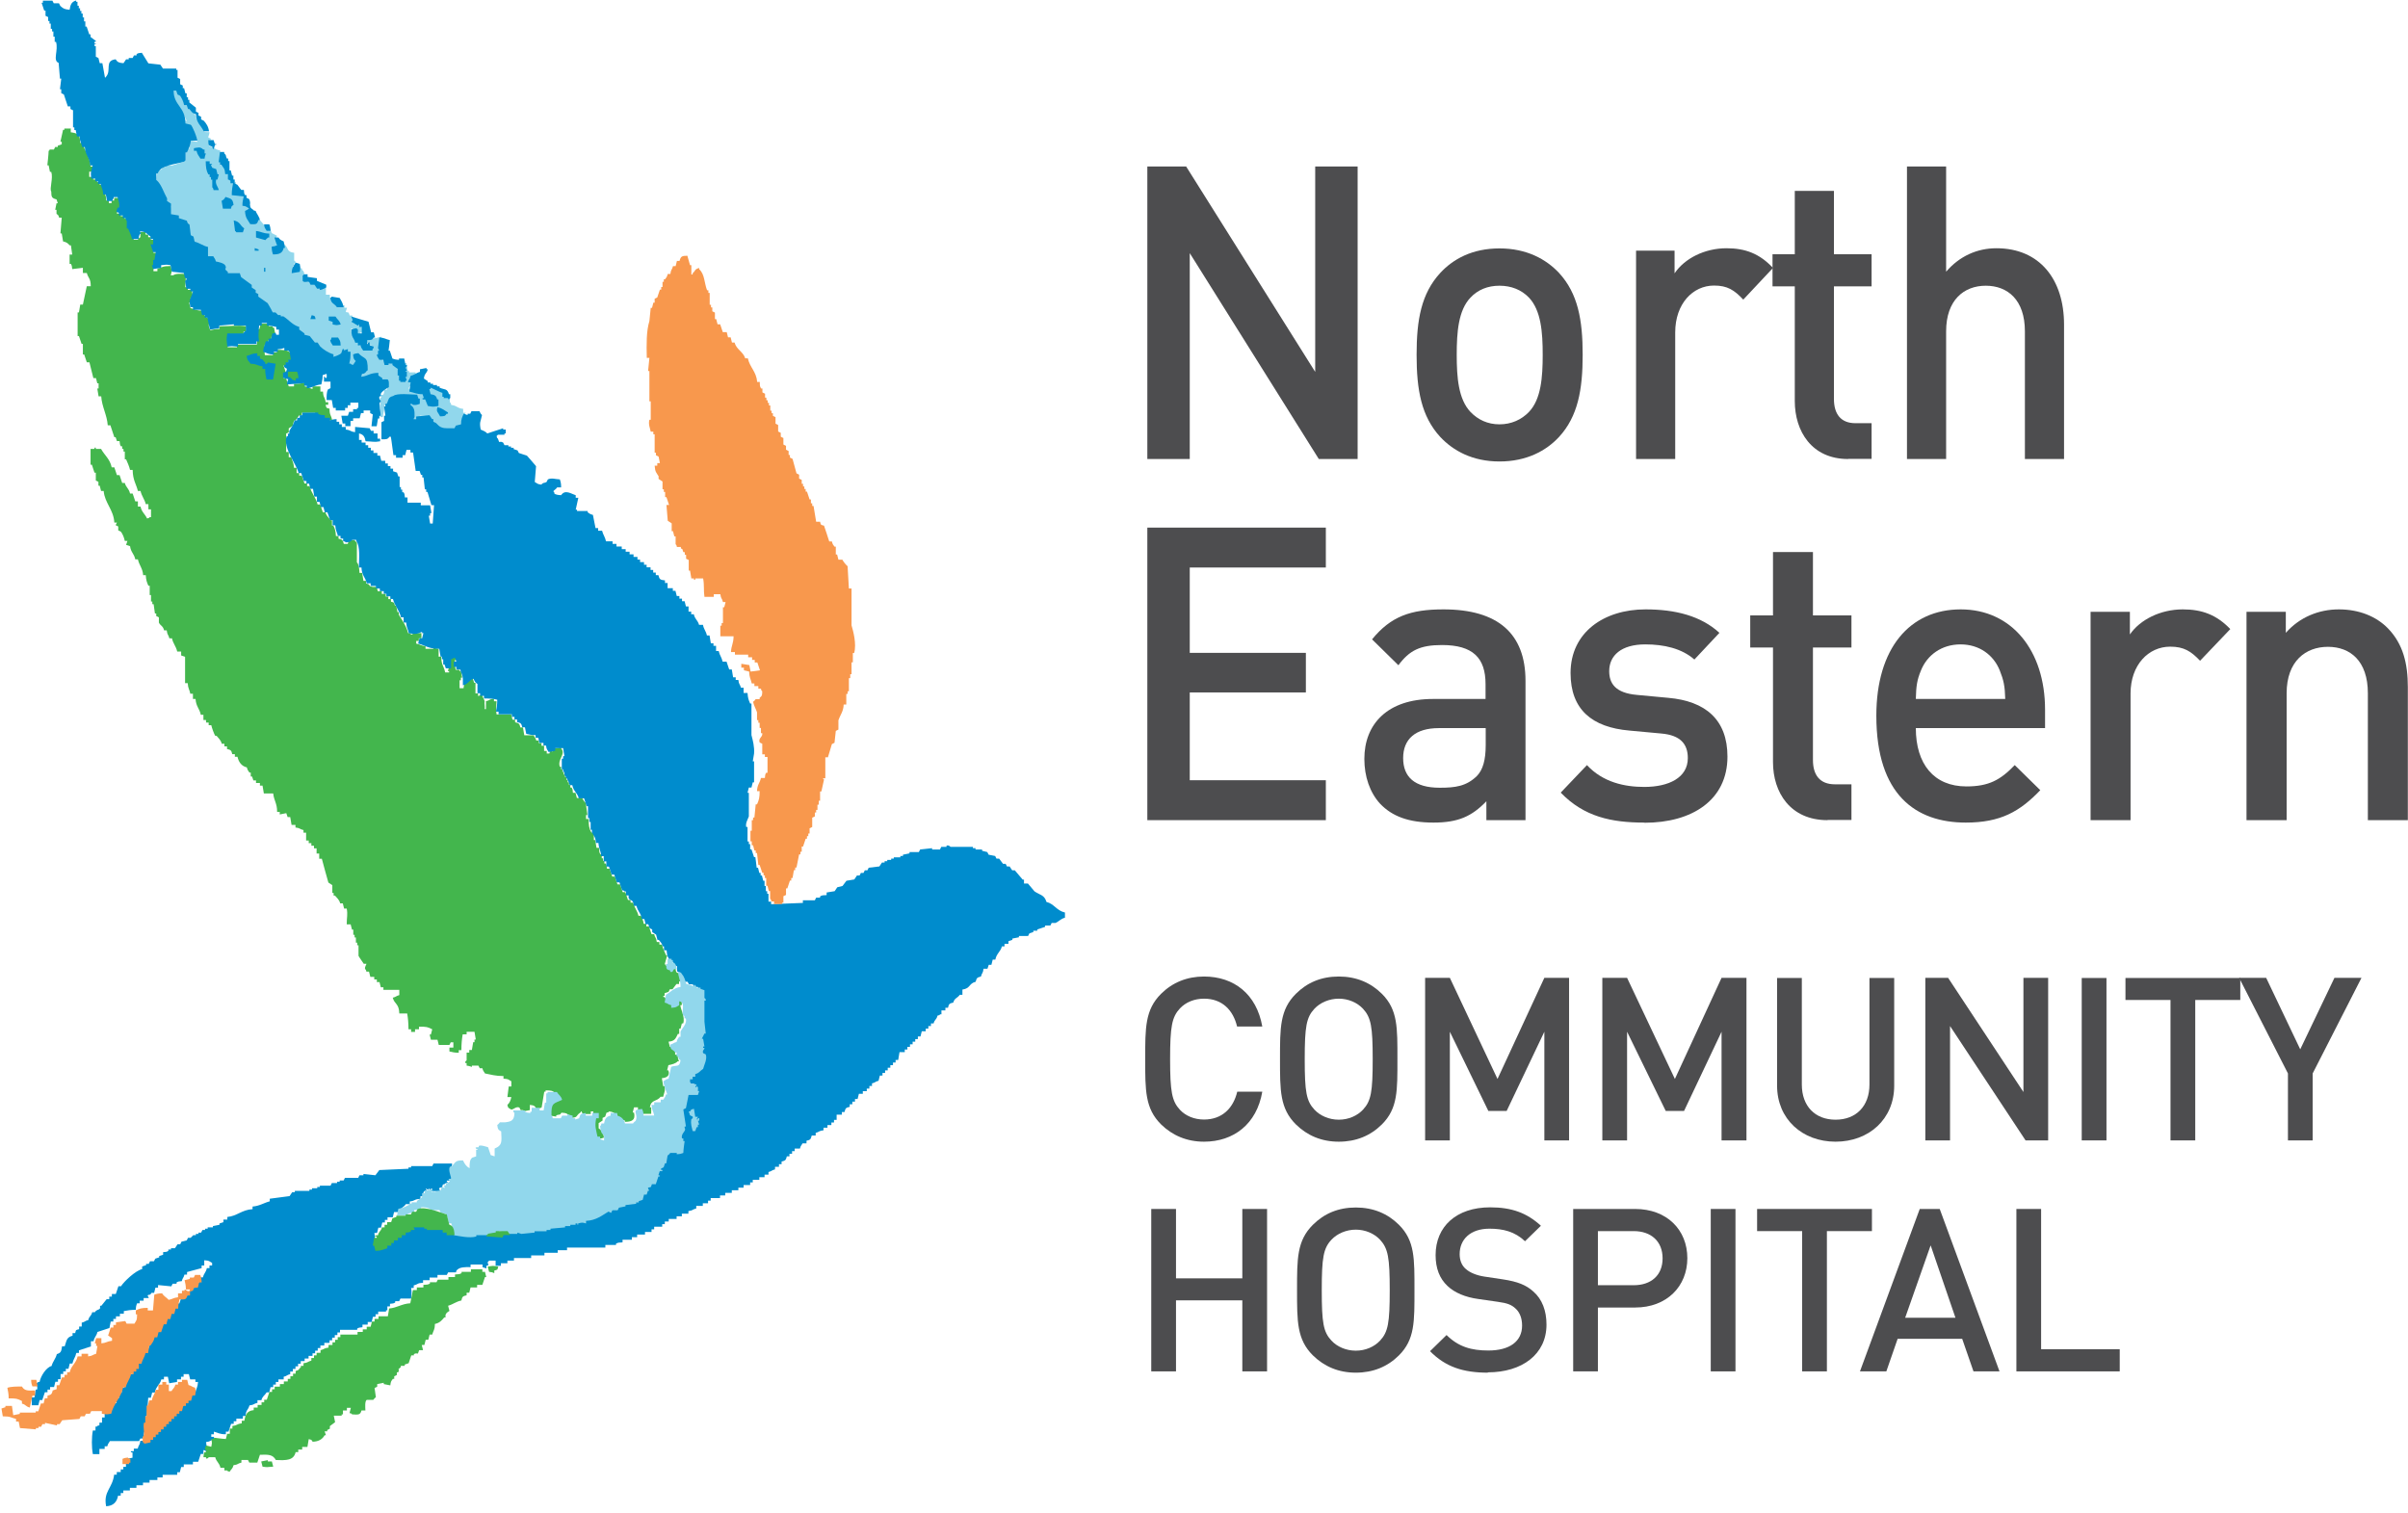<?xml version="1.0" encoding="UTF-8"?>
<svg xmlns="http://www.w3.org/2000/svg" width="105" height="66" viewBox="0 0 105 66" fill="none">
  <g clip-path="url(#clip0_3216_70)">
    <path fill-rule="evenodd" clip-rule="evenodd" d="M7.528 3.872H7.699C7.856 4.156 8.127 4.39 8.22 4.731H8.335C8.399 4.98 8.527 4.902 8.563 5.193H8.677C8.699 5.399 8.749 5.37 8.792 5.534H8.906C8.927 5.591 8.942 5.647 8.963 5.704H8.906C8.82 5.775 9.113 5.761 9.134 5.761C9.134 5.839 9.077 5.988 9.077 5.988C9.113 6.01 9.156 6.024 9.192 6.045V6.102H9.134V6.386C9.434 6.422 9.299 6.514 9.599 6.557V7.189C9.677 7.224 9.756 7.267 9.827 7.303V7.53C9.863 7.551 9.906 7.565 9.941 7.587V7.814C9.999 7.835 10.056 7.85 10.113 7.871L10.17 7.985C10.206 7.963 10.249 7.949 10.284 7.928V8.041C10.177 8.134 10.17 8.233 10.17 8.446C10.327 8.468 10.477 8.482 10.634 8.503C10.67 8.588 10.677 8.596 10.691 8.73H10.634V8.901C10.727 8.922 10.827 8.936 10.92 8.958V9.015C10.813 9.107 10.763 9.228 10.748 9.42C10.906 9.547 10.877 9.675 11.156 9.704C11.22 9.604 11.191 9.626 11.327 9.59C11.441 9.725 11.556 9.86 11.677 9.995H11.791C11.813 10.052 11.827 10.109 11.848 10.165C11.927 10.201 12.005 10.244 12.077 10.279C12.027 10.428 12.07 10.499 12.077 10.741C12.02 10.762 11.963 10.776 11.905 10.798C11.905 10.947 11.927 10.996 11.963 11.082C12.02 11.06 12.077 11.046 12.134 11.025C12.213 10.89 12.298 10.79 12.363 10.62C12.427 10.67 12.37 10.613 12.42 10.677C12.598 10.84 12.491 10.982 12.827 11.025V11.366C12.827 11.366 12.905 11.38 12.884 11.48H12.827V11.593H12.77V11.877C12.848 11.856 12.92 11.842 12.998 11.821C13.055 11.792 13.034 11.657 13.17 11.707V11.764C13.327 11.899 13.255 11.998 13.227 12.226C13.398 12.282 13.57 12.339 13.748 12.396V12.453C13.891 12.559 13.87 12.595 14.098 12.623C14.148 12.545 14.141 12.559 14.212 12.51V12.851H14.384V12.964C14.555 13.106 14.548 13.27 14.848 13.305V13.362C14.905 13.341 14.962 13.326 15.019 13.305V13.419H15.134C15.112 13.476 15.098 13.533 15.076 13.589C15.141 13.675 15.184 13.525 15.248 13.76H15.362V13.93C15.441 13.966 15.441 14.023 15.476 14.044H15.591C15.755 14.143 15.812 14.243 15.819 14.506H15.705V14.619C15.648 14.598 15.591 14.584 15.534 14.563L15.591 14.506C15.569 14.449 15.555 14.392 15.534 14.335H15.305C15.319 14.69 15.462 14.648 15.534 14.911C15.769 14.967 15.605 14.939 15.705 15.081H15.762C15.784 15.138 15.798 15.195 15.819 15.252H16.169C16.191 15.195 16.205 15.138 16.226 15.081C16.169 15.06 16.112 15.046 16.055 15.024V14.967C15.905 14.868 15.948 15.031 15.883 14.797C15.976 14.761 16.019 14.747 16.169 14.74C16.248 14.797 16.462 14.719 16.633 14.683C16.612 14.818 16.598 14.953 16.576 15.088H16.519C16.526 15.166 16.562 15.067 16.576 15.145C16.555 15.28 16.541 15.415 16.519 15.55C16.576 15.571 16.633 15.585 16.691 15.607V15.72H16.748L16.805 15.834C16.998 15.941 17.098 15.77 17.269 15.948H17.326V16.061C17.383 16.232 17.441 16.41 17.498 16.58C17.612 16.544 17.548 16.58 17.612 16.523H17.669V16.118H17.612V15.834H17.726C17.748 15.948 17.762 16.061 17.783 16.182H17.84V16.239H18.126V16.296C18.062 16.346 18.119 16.296 18.069 16.353C18.012 16.374 17.955 16.388 17.898 16.41C17.89 16.53 17.89 16.466 17.84 16.523C17.848 16.616 17.955 16.63 17.955 16.637C18.019 16.85 17.776 16.814 17.84 16.978H17.898V17.035H18.126C18.176 17.056 18.126 17.106 18.297 17.148C18.355 17.07 18.412 16.992 18.469 16.921C18.433 16.942 18.39 16.956 18.355 16.978V16.807L18.183 16.694V16.466H18.412C18.433 16.58 18.448 16.694 18.469 16.807C18.633 16.836 18.633 16.921 18.64 16.921C18.719 16.949 18.726 16.814 18.755 16.807C18.947 16.9 19.14 16.999 19.333 17.091V17.319C19.612 17.333 19.612 17.269 19.619 17.546C19.683 17.61 19.64 17.546 19.676 17.66C19.933 17.688 19.926 17.802 20.197 17.83V18.001H20.311C20.219 18.157 20.154 18.143 20.14 18.406C20.204 18.455 20.147 18.398 20.197 18.462C20.376 18.462 20.497 18.477 20.604 18.519C20.647 18.647 20.604 18.96 20.662 19.095C20.697 19.116 20.74 19.13 20.776 19.151V19.265C20.947 19.23 20.969 19.194 21.061 19.095H21.119C21.14 19.038 21.154 18.981 21.176 18.924H21.29C21.354 19.045 21.383 19.024 21.404 19.208C21.59 19.258 21.576 19.272 21.576 19.492C21.483 19.528 21.44 19.542 21.29 19.549V19.436H21.176V19.379C21.119 19.365 20.897 19.571 20.776 19.606C20.74 19.549 20.697 19.492 20.662 19.436C20.39 19.287 20.347 19.599 20.319 19.151C20.44 19.073 20.433 19.017 20.433 18.811C20.319 18.747 20.154 18.633 20.09 18.526C20.033 18.548 19.976 18.562 19.919 18.583C19.897 18.64 19.883 18.697 19.862 18.754C19.59 18.718 19.326 18.676 19.055 18.64L18.997 18.526L18.826 18.413V18.299H18.769C18.633 18.143 18.612 18.136 18.305 18.129V18.185H18.19V18.242C18.112 18.299 18.09 18.285 17.962 18.299V17.958H17.905V17.845H17.848C17.798 17.766 17.812 17.745 17.79 17.617H18.019V17.674H18.076V17.617H18.19V17.447C18.155 17.425 18.076 17.333 18.076 17.333H17.326V17.276C17.326 17.276 17.219 17.326 17.098 17.333C17.012 17.475 16.919 17.496 16.869 17.674H16.755C16.805 17.823 16.705 17.937 16.698 18.192H16.583V17.333H16.641L16.583 17.219H16.698C16.762 17.155 16.741 17.106 16.755 16.992H16.869C16.89 16.893 16.905 16.8 16.926 16.708C16.848 16.68 16.948 16.68 16.869 16.651H16.641V16.594C16.476 16.466 16.533 16.388 16.233 16.367V16.424H16.062L16.005 16.537H15.719C15.698 16.481 15.684 16.424 15.662 16.367C15.926 16.239 16.019 16.203 16.005 15.791C15.891 15.72 15.641 15.458 15.541 15.564H15.484C15.541 15.692 15.576 15.728 15.598 15.905C15.448 15.983 15.498 16.005 15.255 16.019C15.219 15.934 15.212 15.927 15.198 15.791H15.255V15.45C15.148 15.394 15.162 15.372 15.027 15.337C14.927 15.571 14.862 15.635 14.505 15.621C14.412 15.479 14.448 15.585 14.334 15.507L14.277 15.394H14.105C13.955 15.223 13.798 15.053 13.641 14.875H13.527C13.491 14.818 13.448 14.761 13.412 14.705H13.241C13.127 14.548 13.012 14.399 12.898 14.243H12.727V14.186C12.67 14.165 12.613 14.151 12.555 14.129L12.498 14.016H12.384C12.298 13.945 12.348 13.923 12.384 13.845H12.327V13.902C12.184 13.952 12.206 13.817 12.155 13.788H12.041V13.731H11.87V13.561C11.663 13.504 11.706 13.39 11.584 13.277C11.527 13.255 11.47 13.241 11.413 13.22L11.298 13.106V12.993C11.241 12.957 11.184 12.915 11.127 12.879V12.652H10.956C10.906 12.453 10.834 12.502 10.784 12.311C10.727 12.289 10.67 12.275 10.613 12.254L10.67 12.311C10.634 12.41 10.591 12.502 10.556 12.595C10.477 12.574 10.406 12.559 10.327 12.538V12.311C10.384 12.289 10.441 12.275 10.499 12.254V12.083H10.441C10.377 12.02 10.441 12.062 10.327 12.027V11.97H10.27V12.027H9.863C9.849 11.849 9.799 11.757 9.749 11.622C9.634 11.586 9.52 11.543 9.406 11.508C9.37 11.373 9.392 11.401 9.292 11.338V11.281C9.234 11.174 9.234 11.394 9.234 11.394H9.006C8.956 11.33 9.013 11.387 8.949 11.338C9.013 11.195 9.056 11.153 9.063 10.933C8.87 10.819 8.677 10.705 8.485 10.592V10.478C8.427 10.443 8.37 10.4 8.313 10.364C8.292 10.208 8.277 10.059 8.256 9.903C8.235 9.86 8.185 9.903 8.142 9.732C8.063 9.711 7.985 9.697 7.913 9.675V9.562C7.72 9.512 7.678 9.448 7.392 9.448C7.413 9.292 7.428 9.142 7.449 8.986C7.392 8.951 7.335 8.908 7.278 8.873V8.759H7.22V8.645H7.163V8.475H7.106C7.07 8.361 7.028 8.247 6.992 8.134L6.878 8.077C6.77 7.892 6.849 7.629 6.878 7.445C6.935 7.423 6.992 7.409 7.049 7.388C7.07 7.352 7.085 7.31 7.106 7.274H7.22V7.217H7.506C7.678 7.161 7.856 7.104 8.027 7.047L8.085 6.99V6.649H8.142V6.535C8.177 6.514 8.22 6.5 8.256 6.479C8.277 6.365 8.292 6.251 8.313 6.131L8.599 6.187C8.585 5.861 8.513 5.974 8.427 5.782C8.392 5.704 8.399 5.619 8.37 5.555H8.199V5.498C8.163 5.52 8.12 5.534 8.085 5.555V5.271H8.142C8.042 5.079 7.949 4.887 7.856 4.696H7.742C7.706 4.582 7.663 4.468 7.628 4.355H7.57V4.127H7.513C7.535 4.049 7.549 3.971 7.57 3.9" fill="#91D7EC"></path>
    <path fill-rule="evenodd" clip-rule="evenodd" d="M3.085 5.655V5.768C3.392 5.811 3.492 5.861 3.492 6.23H3.607C3.678 6.592 3.921 6.82 3.949 7.26H4.064V7.487H3.892V7.715H4.064V7.828H4.235V7.942H4.349V8.056H4.464C4.514 8.319 4.621 8.454 4.635 8.745H4.749V8.858H4.864V8.745H4.978V8.631H5.206C5.242 8.731 5.264 8.809 5.264 8.972H5.206V9.143H5.149C5.128 9.199 5.114 9.256 5.092 9.313H5.264V9.427H5.435V9.54H5.549C5.549 10.002 5.756 10.109 5.835 10.457H6.006C6.056 10.379 6.049 10.393 6.121 10.343V10.116H6.349V10.229H6.463V10.343H6.578V10.457H6.692V10.684H6.635C6.656 10.798 6.67 10.911 6.692 11.025H6.806V11.139H6.92V11.252H6.806V11.366H6.692V11.828H6.863V11.714C7.092 11.657 7.085 11.601 7.442 11.601C7.485 11.806 7.513 11.806 7.442 12.005H7.556C7.649 11.92 7.899 11.941 8.077 11.948C8.12 12.204 8.092 12.24 8.077 12.524H8.192V12.638H8.363C8.385 12.751 8.399 12.865 8.42 12.979H8.306C8.327 13.035 8.342 13.092 8.363 13.149L8.249 13.206C8.27 13.284 8.285 13.362 8.306 13.433C8.499 13.483 8.542 13.547 8.827 13.547V13.661C8.999 13.774 8.884 13.824 9.113 13.888V14.002H9.17C9.184 14.094 9.113 14.108 9.113 14.115C9.084 14.257 9.142 14.321 9.17 14.399C9.313 14.371 9.384 14.35 9.577 14.342V14.229C10.077 14.229 10.363 14.172 10.734 14.229V14.456H10.62V14.57H10.041C9.941 14.762 9.92 14.818 9.927 15.145H10.334V15.031H11.198C11.22 14.84 11.234 14.648 11.256 14.456L11.198 14.399L11.313 14.342C11.334 14.264 11.348 14.186 11.37 14.115H11.72V14.229H11.891V14.286H11.948C11.97 14.385 11.984 14.477 12.005 14.57H11.948V14.683H11.834V14.797H11.72C11.698 14.875 11.684 14.953 11.663 15.024H11.548C11.513 15.259 11.534 15.202 11.548 15.486H11.898V15.373H12.07V15.259C12.313 15.252 12.534 15.259 12.648 15.373C12.705 15.415 12.705 15.444 12.762 15.486C12.741 15.564 12.727 15.635 12.705 15.713H12.591V15.827H12.477V15.941H12.363C12.398 16.054 12.441 16.168 12.477 16.282H12.42C12.398 16.36 12.384 16.431 12.363 16.509H12.477C12.512 16.623 12.555 16.736 12.591 16.85H12.82V16.736C13.027 16.736 13.148 16.729 13.284 16.68V16.85C13.491 16.871 13.455 16.921 13.627 16.964V16.85H13.97V17.077H14.084C14.098 17.369 14.162 17.276 14.198 17.539H14.312V17.653H14.198C14.241 17.809 14.212 17.781 14.369 17.823C14.369 18.129 14.448 18.093 14.484 18.342C14.341 18.335 14.277 18.342 14.198 18.285V18.228H14.084L14.027 18.114H13.741V18.001H13.162V18.114H13.048C12.991 18.193 12.934 18.271 12.877 18.342H12.82C12.798 18.42 12.784 18.498 12.762 18.569C12.705 18.605 12.648 18.647 12.591 18.683V18.853C12.555 18.875 12.512 18.889 12.477 18.91V19.713H12.591V19.94H12.705C12.748 20.132 12.805 20.16 12.82 20.402H12.934V20.629H13.048V20.743H13.162C13.198 20.857 13.241 20.97 13.277 21.084H13.391V21.198H13.505C13.569 21.51 13.777 21.688 13.848 22H13.962C13.998 22.114 14.041 22.227 14.077 22.341H14.191C14.241 22.519 14.334 22.561 14.419 22.689H14.477V22.917H14.534C14.612 23.073 14.634 23.158 14.648 23.378H14.762V23.492C14.934 23.527 14.948 23.556 14.991 23.719H15.162C15.212 23.535 15.234 23.556 15.448 23.549C15.469 23.584 15.562 23.663 15.562 23.663V24.522C15.648 24.607 15.669 24.813 15.676 24.984H15.791C15.812 25.097 15.826 25.211 15.848 25.332H15.962V25.445C16.148 25.481 16.084 25.531 16.134 25.559C16.369 25.673 16.398 25.46 16.476 25.786H16.648V25.9H16.819V26.014H16.933V26.127H17.048V26.241C17.205 26.284 17.176 26.255 17.219 26.412H17.276C17.298 26.504 17.312 26.603 17.333 26.696H17.39V26.809C17.533 27.044 17.726 27.314 17.797 27.612H17.912V27.669C18.005 27.683 18.012 27.612 18.026 27.612H18.376V27.839H18.262V27.953H18.148V28.067C18.326 28.102 18.348 28.159 18.555 28.18V28.294H18.897V28.237C18.897 28.237 19.033 28.287 19.126 28.294V28.635H19.24C19.24 29.004 19.355 29.04 19.412 29.324H19.583V29.267H19.526C19.547 29.21 19.562 29.154 19.583 29.097H19.526V28.869H19.583C19.562 28.735 19.547 28.599 19.526 28.465C19.754 28.486 19.69 28.521 19.869 28.465V28.749C19.797 28.834 19.84 29.047 19.869 29.21H20.04V29.267H20.097C20.119 29.367 20.133 29.459 20.154 29.551H20.097V29.665H20.04V30.013H20.212C20.254 29.736 20.29 29.615 20.619 29.608C20.64 29.665 20.654 29.722 20.676 29.779H20.733V30.24H20.847V30.354C20.904 30.333 20.961 30.319 21.018 30.297C21.054 30.453 21.09 30.425 21.133 30.581C21.097 30.581 21.169 30.581 21.133 30.581C21.111 30.695 21.154 30.809 21.133 30.922H21.19V30.581C21.376 30.539 21.311 30.496 21.54 30.468V30.581H21.654C21.64 30.866 21.611 30.901 21.654 31.157H22.29C22.311 31.235 22.326 31.313 22.347 31.384H22.461V31.498C22.633 31.54 22.654 31.562 22.69 31.725H22.804C22.825 31.839 22.84 31.952 22.861 32.066H23.268C23.325 32.173 23.347 32.158 23.383 32.293H23.497V32.407H23.611V32.521H23.725V32.748H23.84V32.862H23.954C23.975 32.805 23.99 32.748 24.011 32.691H24.068V32.748C24.118 32.855 24.125 32.634 24.125 32.634C24.29 32.634 24.375 32.62 24.468 32.578V32.634C24.689 32.897 24.297 33.103 24.411 33.437H24.468V33.551H24.525V33.664H24.582V33.778H24.64V33.892H24.697V34.005H24.754V34.119H24.811V34.233H24.868V34.346H24.925C24.975 34.425 24.968 34.446 24.982 34.574H25.096C25.118 34.652 25.132 34.73 25.154 34.801H25.382C25.425 34.879 25.482 34.971 25.554 35.028C25.554 35.185 25.618 35.504 25.611 35.547H25.554V35.717H25.668C25.668 35.973 25.682 36.129 25.782 36.293C25.818 36.314 25.861 36.328 25.896 36.35V36.634H25.954C25.975 36.747 25.989 36.861 26.011 36.975H26.125C26.132 37.124 26.125 37.174 26.182 37.259H26.239V37.429H26.296V37.543H26.354V37.657H26.411C26.461 37.735 26.446 37.756 26.468 37.884H26.582C26.618 37.998 26.661 38.111 26.696 38.225H26.811C26.846 38.339 26.889 38.452 26.925 38.566H27.039C27.075 38.68 27.118 38.793 27.153 38.907H27.268L27.382 39.248H27.496V39.361H27.61C27.66 39.596 27.789 39.703 27.839 39.937H27.953C27.996 40.122 28.039 40.058 28.068 40.285H28.182V40.399H28.296C28.332 40.512 28.375 40.626 28.41 40.74H28.525C28.567 40.924 28.61 40.86 28.639 41.081H28.753V41.194H28.867C28.903 41.379 28.975 41.478 29.039 41.656H29.096C29.06 41.791 29.017 41.926 28.982 42.061H29.039V42.118C29.153 42.096 29.267 42.082 29.382 42.061V42.118C29.517 42.231 29.424 42.253 29.496 42.402C29.532 42.423 29.575 42.437 29.61 42.459C29.632 42.572 29.646 42.686 29.667 42.8H29.61V42.913H29.496C29.439 42.992 29.382 43.07 29.325 43.141H29.21L29.153 43.254C29.096 43.276 29.039 43.29 28.982 43.311V43.425H28.925V43.482H28.982C29.067 43.645 29.132 43.702 29.389 43.709C29.41 43.652 29.424 43.595 29.446 43.538C29.382 43.474 29.424 43.538 29.389 43.425H29.617C29.71 43.602 29.724 43.531 29.732 43.83H29.674C29.632 43.929 29.896 44.348 29.789 44.632H29.732L29.674 44.86H29.617V45.087H29.56C29.46 45.286 29.432 45.4 29.153 45.428L29.21 45.655H29.382V45.712H29.439V45.996H29.553C29.553 46.145 29.567 46.195 29.61 46.281H29.553C29.467 46.38 29.303 46.422 29.146 46.451C29.125 46.529 29.11 46.607 29.089 46.678H29.146C29.232 46.934 29.039 47.005 28.86 47.019C28.882 47.133 28.896 47.247 28.918 47.367H28.975C29.032 47.545 28.939 47.708 28.918 47.829H28.803C28.639 48.056 28.389 47.936 28.339 48.291H28.396V48.575H27.818V48.291H27.646C27.625 48.369 27.61 48.447 27.589 48.518H27.646C27.725 48.859 27.532 48.923 27.246 48.923V48.866L27.075 48.809V48.752C26.925 48.653 26.968 48.816 26.903 48.582C26.718 48.539 26.782 48.497 26.561 48.468C26.496 48.532 26.561 48.49 26.446 48.525C26.425 48.582 26.411 48.639 26.389 48.696C26.354 48.717 26.311 48.731 26.275 48.752V48.866C26.218 48.902 26.161 48.944 26.104 48.98V49.207C26.239 49.292 26.311 49.406 26.332 49.612C26.239 49.648 26.196 49.662 26.046 49.669C25.882 49.328 25.761 49.292 25.761 48.752H25.818C25.839 48.653 25.854 48.561 25.875 48.468H25.761V48.582H25.411L25.354 48.468C25.275 48.468 25.368 48.49 25.297 48.525C25.082 48.667 25.239 48.745 24.832 48.752V48.639C24.682 48.561 24.732 48.539 24.482 48.525C24.404 48.653 24.411 48.582 24.254 48.639V48.696C24.14 48.674 24.025 48.66 23.911 48.639V48.582H23.854V48.468C23.968 48.34 23.875 48.177 23.854 48.007L24.025 47.95V47.836H24.254V47.666H24.197C24.104 47.559 24.004 47.552 23.79 47.552V47.609H23.732C23.697 47.836 23.654 48.071 23.618 48.298C23.532 48.333 23.525 48.34 23.39 48.355C23.318 48.227 23.297 48.206 23.104 48.184V48.412C23.004 48.433 22.911 48.447 22.818 48.468V48.412H22.704L22.647 48.298C22.468 48.227 22.347 48.468 22.24 48.355C22.14 48.291 22.161 48.319 22.125 48.184C22.218 48.106 22.268 47.985 22.297 47.843H22.125C22.147 47.687 22.161 47.538 22.183 47.382H22.297V47.154C22.147 47.076 22.197 47.055 21.954 47.041V46.927C21.604 46.927 21.411 46.863 21.147 46.813C21.09 46.707 21.069 46.721 21.033 46.586H20.919L20.861 46.472H20.576V46.529C20.576 46.529 20.447 46.479 20.347 46.472V46.359H20.29C20.276 46.259 20.347 46.259 20.347 46.245V45.904H20.462V45.79H20.576C20.597 45.677 20.611 45.563 20.633 45.449H20.69V45.336H20.747C20.726 45.222 20.711 45.108 20.69 44.995H20.347V45.108H20.176C20.14 45.3 20.119 45.535 20.119 45.797H20.004V45.911C19.812 45.911 19.74 45.883 19.597 45.854V45.684H19.769V45.456H19.654L19.597 45.57H19.133C19.112 45.492 19.097 45.414 19.076 45.343H18.79C18.769 45.265 18.755 45.187 18.733 45.115H18.79L18.847 44.888C18.655 44.789 18.597 44.767 18.269 44.775V44.888H18.098V45.002H17.926V44.888H17.812C17.812 44.625 17.79 44.391 17.755 44.199H17.412C17.398 43.752 17.205 43.808 17.126 43.51C17.283 43.474 17.255 43.439 17.412 43.396V43.169H16.719V43.055H16.605C16.583 42.977 16.569 42.899 16.548 42.828H16.433V42.714H16.319V42.601H16.148L16.091 42.373H15.976C15.962 42.274 15.919 42.26 15.919 42.26C15.891 42.167 15.991 42.047 15.976 42.032H15.862C15.862 42.032 15.641 41.713 15.633 41.684V41.223H15.576V41.109H15.519V40.882H15.462V40.768H15.405V40.541H15.348L15.291 40.313H15.119C15.119 39.987 15.169 39.894 15.119 39.624H15.005C14.984 39.546 14.969 39.475 14.948 39.397H14.834C14.791 39.227 14.698 39.17 14.605 39.056H14.548V38.942H14.491V38.601C14.434 38.566 14.377 38.523 14.319 38.488C14.22 38.147 14.127 37.799 14.034 37.451H13.919V37.223H13.805V36.996H13.691V36.882H13.577V36.769H13.462V36.655H13.348V36.314H13.234V36.2C13.048 36.158 13.113 36.115 12.884 36.087V35.973H12.713C12.691 35.859 12.677 35.746 12.655 35.632H12.541C12.52 35.575 12.505 35.518 12.484 35.462C12.384 35.483 12.291 35.497 12.198 35.518V35.405H12.084C12.084 35.021 11.948 34.929 11.913 34.602H11.505C11.484 34.488 11.47 34.375 11.448 34.261H11.334V34.147H11.163V34.034H11.049C11.027 33.977 11.013 33.92 10.991 33.863H10.934V33.693H10.877C10.813 33.6 10.799 33.593 10.763 33.465C10.541 33.416 10.406 33.238 10.356 33.004H10.241V32.89H10.127C10.091 32.72 10.063 32.705 9.899 32.663V32.549H9.784V32.435H9.67C9.627 32.265 9.534 32.208 9.442 32.087H9.384C9.334 32.009 9.234 31.732 9.213 31.626H9.099V31.512H8.984V31.398H8.87V31.171H8.756C8.699 30.894 8.549 30.816 8.527 30.482H8.413V30.255H8.299C8.263 30.063 8.199 30.034 8.185 29.793H8.07V28.642C8.013 28.621 7.956 28.607 7.899 28.585V28.415H7.727C7.677 28.18 7.549 28.074 7.499 27.839H7.385C7.342 27.655 7.299 27.719 7.27 27.491H7.156C7.106 27.285 6.992 27.292 6.928 27.15V26.923C6.892 26.902 6.849 26.887 6.813 26.866V26.753H6.756C6.735 26.618 6.72 26.483 6.699 26.348H6.642V26.234H6.585V25.95H6.528V25.545H6.471C6.399 25.381 6.371 25.303 6.356 25.083H6.242C6.221 24.778 6.071 24.657 6.013 24.394H5.899C5.849 24.145 5.706 24.089 5.671 23.819C5.613 23.797 5.556 23.783 5.499 23.762L5.556 23.591H5.442C5.414 23.449 5.349 23.286 5.271 23.186C5.235 23.165 5.192 23.151 5.156 23.13V22.959L5.042 22.902C5.064 22.867 5.078 22.824 5.099 22.789H4.985C4.956 22.227 4.564 21.936 4.521 21.411H4.407C4.385 21.332 4.371 21.254 4.349 21.183H4.292V21.013L4.178 20.956V20.615H4.121C4.085 20.501 4.042 20.388 4.007 20.267H3.949V19.578H4.121V19.521H4.178V19.578H4.407C4.564 19.862 4.792 20.011 4.871 20.381H4.985C5.021 20.494 5.064 20.608 5.099 20.721H5.214C5.249 20.835 5.292 20.949 5.328 21.062H5.442C5.499 21.268 5.621 21.297 5.671 21.524H5.785C5.821 21.638 5.863 21.752 5.899 21.865H6.013V22.093H6.128C6.178 22.334 6.321 22.412 6.413 22.611C6.528 22.576 6.463 22.611 6.528 22.554H6.585V22.213H6.471V21.986H6.356C6.306 21.773 6.178 21.638 6.128 21.411H6.013C5.935 21.098 5.792 20.942 5.785 20.494H5.671C5.635 20.338 5.563 20.182 5.499 20.032H5.442V19.692H5.385V19.578H5.328V19.464H5.271C5.221 19.386 5.235 19.365 5.214 19.237H5.099C5.078 19.18 5.064 19.123 5.042 19.066H4.985C4.928 18.896 4.871 18.725 4.814 18.548H4.699C4.664 18.086 4.442 17.738 4.414 17.283H4.299C4.278 17.17 4.264 17.056 4.242 16.942H4.299V16.715H4.242C4.221 16.637 4.207 16.559 4.185 16.488H4.071C4.014 16.261 3.957 16.026 3.899 15.799H3.785L3.671 15.458H3.614V14.996H3.557C3.521 14.882 3.478 14.769 3.442 14.655H3.385V13.625H3.442C3.464 13.511 3.478 13.398 3.499 13.284H3.614C3.671 13.014 3.728 12.751 3.785 12.481H3.957C3.957 12.133 3.849 12.14 3.785 11.906H3.614V11.679C3.464 11.7 3.307 11.714 3.15 11.735C3.135 11.601 3.135 11.586 3.092 11.508H3.035V11.103H3.15C3.128 10.968 3.114 10.833 3.092 10.698H3.035C2.964 10.606 2.885 10.556 2.75 10.528C2.728 10.414 2.714 10.3 2.692 10.18H2.635C2.657 9.952 2.671 9.718 2.692 9.491H2.578C2.535 9.32 2.485 9.37 2.464 9.32V9.15H2.407C2.428 9.05 2.442 8.958 2.464 8.866H2.521C2.5 8.809 2.485 8.752 2.464 8.695C2.264 8.645 2.235 8.596 2.235 8.354C2.15 8.226 2.328 7.779 2.235 7.495H2.178C2.157 7.395 2.143 7.303 2.121 7.21H2.064C2.064 7.21 2.121 6.713 2.121 6.578C2.2 6.55 2.107 6.557 2.178 6.521H2.35L2.407 6.408H2.521V6.351C2.578 6.33 2.635 6.315 2.692 6.294V6.18H2.635L2.75 5.662H2.807V5.605H3.092L3.085 5.655Z" fill="#43B64D"></path>
    <path fill-rule="evenodd" clip-rule="evenodd" d="M18.033 18.278H18.148V18.164C18.34 18.143 18.533 18.129 18.726 18.107C18.762 18.164 18.805 18.221 18.84 18.278H18.897V18.392C18.933 18.413 18.976 18.427 19.012 18.448C19.176 18.619 19.24 18.683 19.59 18.676H19.819L19.876 18.562C19.954 18.541 20.033 18.526 20.104 18.505C20.104 18.264 20.154 18.193 20.219 18.043C20.276 18.065 20.333 18.079 20.39 18.1V18.043H20.504L20.561 17.93H20.904C20.94 18.001 20.961 18.05 21.018 18.1C20.954 18.413 20.897 18.392 20.961 18.733C21.061 18.775 21.183 18.825 21.247 18.903C21.476 18.825 21.711 18.747 21.94 18.676V18.733H22.054V18.903H21.997V18.96H21.711L21.654 19.017C21.69 19.13 21.647 19.066 21.711 19.13C21.797 19.4 21.754 19.194 21.94 19.301L21.997 19.414H22.168V19.471H22.283V19.528H22.397V19.585C22.454 19.606 22.511 19.62 22.568 19.642L22.625 19.755C22.74 19.791 22.854 19.834 22.975 19.869C23.111 20.025 23.247 20.174 23.375 20.331C23.354 20.558 23.34 20.793 23.318 21.02C23.44 21.084 23.418 21.112 23.604 21.134C23.704 21.02 23.725 21.084 23.832 21.02L23.89 20.906C24.061 20.828 24.211 20.899 24.411 20.906C24.447 21.006 24.468 21.084 24.468 21.254H24.297C24.239 21.34 24.182 21.354 24.125 21.425C24.189 21.489 24.147 21.425 24.182 21.538C24.275 21.574 24.318 21.588 24.468 21.595C24.64 21.332 24.911 21.538 25.104 21.595V21.709H25.218L25.104 22.227H25.161V22.284H25.625V22.341C25.718 22.405 25.725 22.419 25.854 22.455C25.889 22.647 25.932 22.838 25.968 23.03H26.082V23.144H26.253C26.296 23.322 26.382 23.407 26.425 23.606H26.711V23.719H26.882V23.833H27.111V23.947H27.282V24.06H27.453V24.174H27.625V24.288H27.796V24.401H27.91V24.515H28.082V24.628H28.196V24.742H28.367V24.856H28.482V24.97H28.596V25.083H28.71C28.753 25.268 28.789 25.289 28.996 25.311V25.424H29.11V25.651H29.339V25.765H29.453C29.474 25.843 29.489 25.921 29.51 25.992H29.625V26.106H29.739V26.22H29.853C29.875 26.298 29.889 26.369 29.91 26.447H30.024V26.674H30.139V26.788H30.253C30.303 27.015 30.424 27.037 30.482 27.25H30.653C30.689 27.449 30.782 27.513 30.824 27.712H30.939C30.96 27.825 30.974 27.939 30.996 28.052H31.11V28.166H31.224V28.393H31.339C31.381 28.585 31.467 28.656 31.51 28.855H31.681C31.717 28.969 31.76 29.082 31.796 29.196H31.91C31.931 29.31 31.946 29.424 31.967 29.537H32.081V29.651H32.196C32.217 29.857 32.267 29.828 32.31 29.992H32.424V30.219H32.596C32.61 30.439 32.638 30.517 32.71 30.681H32.767V32.059C32.824 32.272 32.903 32.563 32.881 32.862C32.86 32.975 32.846 33.089 32.824 33.203H32.881V34.119H32.824C32.803 34.197 32.788 34.275 32.767 34.346H32.653C32.631 34.425 32.617 34.503 32.596 34.574H32.653V35.604C32.624 35.703 32.496 35.888 32.538 36.065H32.596V36.698H32.653V36.811H32.71V37.039H32.767C32.803 37.152 32.846 37.266 32.881 37.38H32.938C32.96 37.536 32.974 37.685 32.995 37.841H33.053C33.074 37.919 33.088 37.998 33.11 38.069H33.167V38.182H33.224C33.245 38.26 33.26 38.331 33.281 38.41H33.338V38.637H33.395V38.864H33.453V38.978H33.51V39.319H33.624V39.432C34.088 39.411 34.545 39.397 35.01 39.376V39.262H35.531L35.588 39.148H35.759V39.092C35.845 39.035 35.902 39.042 36.045 39.035V38.921C36.159 38.9 36.274 38.886 36.395 38.864C36.431 38.807 36.474 38.751 36.509 38.694C36.588 38.672 36.666 38.658 36.738 38.637C36.795 38.559 36.852 38.481 36.909 38.41C37.023 38.388 37.138 38.374 37.252 38.353C37.288 38.296 37.331 38.239 37.366 38.182H37.481L37.538 38.069H37.652C37.673 38.033 37.688 37.99 37.709 37.955H37.823C37.845 37.919 37.859 37.877 37.88 37.841C38.038 37.82 38.188 37.806 38.345 37.785C38.38 37.728 38.423 37.671 38.459 37.614H38.573V37.557H38.688V37.5H38.859V37.444H38.973V37.387H39.259V37.33H39.373V37.273C39.473 37.252 39.566 37.237 39.659 37.216V37.159H40.066L40.123 37.046C40.294 37.024 40.473 37.01 40.644 36.989V37.046H40.987C41.009 37.01 41.023 36.968 41.044 36.932H41.273V36.875C41.394 36.847 41.444 36.932 41.444 36.932H42.423V36.989H42.537V37.046H42.823V37.102C42.901 37.124 42.98 37.138 43.051 37.159C43.073 37.195 43.087 37.237 43.108 37.273L43.394 37.33L43.451 37.444H43.566C43.623 37.522 43.68 37.6 43.737 37.671H43.851L43.908 37.785H44.023C44.058 37.841 44.101 37.898 44.137 37.955H44.251C44.365 38.09 44.48 38.225 44.594 38.36H44.651V38.53H44.822L45.108 38.871C45.33 39.028 45.544 39.02 45.63 39.333C45.972 39.418 46.065 39.71 46.437 39.795V40.022C46.258 40.065 46.172 40.185 46.029 40.249H45.858C45.837 40.285 45.822 40.328 45.801 40.363H45.572V40.42C45.458 40.456 45.344 40.498 45.23 40.534V40.59H45.058V40.647C45.001 40.669 44.944 40.683 44.887 40.704L44.83 40.818H44.43V40.875C44.33 40.896 44.237 40.91 44.144 40.931V40.988L43.973 41.045V41.159H43.801V41.272H43.687C43.63 41.507 43.458 41.571 43.401 41.848H43.287C43.266 41.926 43.251 42.004 43.23 42.075H43.115C43.094 42.132 43.08 42.189 43.058 42.246H42.887C42.866 42.452 42.816 42.416 42.773 42.587C42.601 42.629 42.587 42.651 42.544 42.814C42.237 42.892 42.323 43.105 41.966 43.155V43.382H41.851C41.751 43.531 41.623 43.517 41.566 43.723C41.394 43.759 41.373 43.787 41.337 43.95H41.223V44.064H41.051V44.235H40.994C40.93 44.298 40.994 44.256 40.88 44.291C40.83 44.49 40.759 44.441 40.709 44.632H40.594V44.746H40.48V44.86H40.366V44.973H40.194C40.173 45.051 40.159 45.13 40.137 45.201H40.023V45.314H39.909V45.428H39.795V45.542H39.68V45.655H39.566V45.769H39.452V45.883H39.223C39.202 45.996 39.188 46.11 39.166 46.224H39.052V46.337H38.938V46.451H38.823V46.565H38.709V46.678H38.595V46.792H38.48V46.906H38.366C38.345 46.984 38.331 47.062 38.309 47.133C38.152 47.168 38.181 47.211 38.023 47.246V47.36H37.909V47.474H37.795V47.587H37.623V47.701H37.452C37.431 47.779 37.416 47.858 37.395 47.928H37.281V48.042H37.166V48.156H37.052V48.27C36.881 48.305 36.866 48.333 36.824 48.497H36.709V48.61H36.481V48.838H36.367V48.951H36.252V49.065H36.081V49.179H35.909V49.292C35.702 49.314 35.731 49.363 35.567 49.406V49.52H35.395C35.352 49.69 35.331 49.712 35.167 49.747V49.861H34.995C34.938 49.967 34.917 49.953 34.881 50.088H34.652V50.202H34.538V50.315H34.424V50.429H34.31C34.267 50.599 34.245 50.614 34.081 50.656V50.77H33.967V50.884H33.795V50.997C33.638 51.033 33.667 51.075 33.51 51.111V51.225H33.338V51.338H33.11V51.452H32.824V51.566H32.71V51.679H32.424V51.793H32.196V51.907H31.91V52.02H31.624V52.134H31.396V52.248H30.989V52.361H30.874V52.475H30.646V52.589H30.36V52.702C30.174 52.745 30.239 52.787 30.017 52.816V52.929H29.732V53.043H29.503V53.157H29.16V53.27H28.989V53.384H28.875V53.498H28.525V53.611H28.41V53.725H28.125V53.839H27.782V53.952H27.553V54.066H27.146V54.18C26.996 54.187 26.946 54.187 26.861 54.236V54.293H26.396V54.407H24.725V54.521H24.318V54.634H23.74V54.748H23.161V54.862H22.411V54.975H22.125V55.089H21.84V55.203H21.611V54.975H21.326C21.276 55.039 21.333 54.982 21.268 55.032C21.268 55.217 21.383 55.139 21.211 55.203V55.316C21.154 55.295 21.097 55.281 21.04 55.26V55.146H20.519V55.26C20.276 55.252 20.054 55.26 19.94 55.373C19.876 55.437 19.919 55.373 19.883 55.487H19.54L19.483 55.6H19.076V55.714H18.733V55.828H18.448V55.941C18.169 55.956 18.255 56.005 18.04 56.055V56.169H17.926C17.962 56.403 17.94 56.346 17.926 56.63H17.462L17.405 56.744H17.233V56.801C17.155 56.851 17.133 56.844 17.005 56.858V56.971H16.89V57.142H16.833V57.199H16.491V57.312H16.376V57.426H16.262C16.241 57.504 16.226 57.582 16.205 57.653H16.034V57.767H15.805V57.881C15.669 57.895 15.655 57.895 15.576 57.938V57.994H14.826V58.108H14.712V58.222H14.598V58.335H14.484V58.449H14.369V58.563H14.141V58.676H13.97V58.79H13.855V58.904H13.741V59.017H13.627V59.131H13.455V59.245H13.284V59.358H13.113V59.472H12.998V59.586H12.884V59.699H12.77V59.813H12.655V59.927C12.498 59.962 12.527 60.005 12.37 60.04V60.154H12.141V60.267H12.027V60.381H11.913V60.495H11.798L11.741 60.722H11.627C11.541 60.864 11.448 60.878 11.398 61.063H11.227V61.177C11.041 61.219 11.106 61.262 10.877 61.291C10.82 61.504 10.727 61.468 10.706 61.752H10.591V61.866H10.306V61.98H10.191V62.093H10.077C10.041 62.207 9.999 62.321 9.963 62.434H9.849V62.548C9.563 62.548 9.52 62.484 9.327 62.434V62.548H9.213V62.661H9.327V62.775C9.142 62.818 9.206 62.86 8.984 62.889C9.02 63.109 9.013 63.088 9.042 63.294H8.984C8.92 63.23 8.984 63.272 8.87 63.237V63.407H8.756C8.72 63.521 8.677 63.635 8.642 63.748H8.413V63.862H8.013V63.976H7.899C7.877 64.054 7.863 64.132 7.842 64.203H7.727V64.317H7.092V64.43H6.863V64.544H6.521V64.658H6.235V64.771H5.949V64.885H5.663V64.999H5.378V65.112H5.264V65.226H5.149C5.099 65.496 4.949 65.673 4.628 65.688C4.499 65.034 4.906 64.906 4.978 64.309H5.092V64.196H5.264V64.082H5.378V63.968H5.492V63.628C5.592 63.606 5.685 63.592 5.778 63.571V63.343C5.778 63.343 5.663 63.343 5.721 63.287H5.835V63.173H6.006C6.049 62.988 6.092 63.052 6.121 62.832H6.292V62.718C6.378 62.754 6.385 62.761 6.521 62.775V62.661H6.692C6.713 62.583 6.728 62.505 6.749 62.434H6.92C6.942 62.356 6.956 62.278 6.978 62.207H7.149V62.093H7.263V61.98H7.378V61.866H7.492V61.752H7.606C7.628 61.674 7.642 61.603 7.663 61.525H7.777V61.411H7.892V61.298H8.006V61.184H8.12C8.142 61.106 8.156 61.028 8.177 60.957H8.292V60.843H8.406V60.729H8.52C8.556 60.538 8.62 60.509 8.635 60.267H8.52V60.154H8.292L8.235 59.927H8.006V60.04H7.892V60.154H7.72V60.267C7.606 60.289 7.492 60.303 7.378 60.324C7.356 60.232 7.342 60.133 7.32 60.04H7.149V60.154H7.035C6.978 60.388 6.806 60.452 6.749 60.729H6.635C6.613 60.807 6.599 60.886 6.578 60.957H6.463C6.442 61.227 6.428 61.489 6.406 61.759H6.349V62.448H6.292C6.271 62.541 6.256 62.64 6.235 62.733H6.121L6.063 62.846H4.792C4.735 62.953 4.714 62.938 4.678 63.074H4.564V63.187H4.335V63.414H4.049C3.992 63.116 3.992 62.683 4.049 62.384H4.164V62.214H4.221C4.285 62.15 4.221 62.193 4.335 62.157V62.043H4.449V61.816H4.564V61.589L4.849 61.532C4.885 61.418 4.928 61.305 4.964 61.191H5.078V60.964H5.192V60.736H5.306V60.509H5.421C5.471 60.275 5.599 60.168 5.649 59.934H5.763C5.799 59.82 5.842 59.706 5.878 59.586H5.992V59.472H6.106C6.156 59.237 6.285 59.131 6.335 58.897H6.449C6.506 58.62 6.678 58.477 6.735 58.208H6.849C6.87 58.129 6.885 58.051 6.906 57.98H7.02C7.056 57.867 7.099 57.753 7.135 57.639H7.249C7.27 57.561 7.285 57.483 7.306 57.412H7.42C7.442 57.334 7.456 57.256 7.478 57.184H7.592C7.628 57.071 7.67 56.957 7.706 56.844H7.82L7.935 56.503H8.163V56.389H8.277V56.275H8.392V56.162H8.506L8.563 55.934H8.677C8.699 55.856 8.713 55.778 8.735 55.707H8.849C8.892 55.522 8.977 55.501 9.02 55.302H9.134V55.188H9.249V55.075C9.099 54.997 9.149 54.975 8.906 54.961V55.188H8.792V55.302C8.577 55.359 8.37 55.416 8.156 55.473V55.586H8.042C8.006 55.742 7.963 55.714 7.927 55.87C7.799 55.885 7.777 55.877 7.699 55.927V55.984H7.528C7.506 56.02 7.492 56.062 7.47 56.098C7.278 56.076 7.085 56.062 6.892 56.041V56.154H6.778C6.756 56.233 6.742 56.311 6.72 56.382H6.606C6.521 56.524 6.513 56.425 6.435 56.495L6.492 56.609H6.263V56.723H6.092V56.837H5.978C5.942 56.929 5.928 56.971 5.921 57.121C5.699 57.121 5.556 57.149 5.399 57.177V57.291H5.228V57.405H5.056V57.518H4.942V57.632H4.828C4.806 57.724 4.792 57.824 4.771 57.916C4.599 57.973 4.428 58.03 4.249 58.087C4.207 58.271 4.121 58.293 4.078 58.492H3.964V58.719C3.792 58.776 3.621 58.833 3.442 58.889V59.003H3.328C3.285 59.202 3.2 59.266 3.157 59.465H3.042L2.985 59.692H2.871V59.806H2.757V59.919H2.642V60.147H2.528V60.26H2.414C2.393 60.339 2.378 60.41 2.357 60.488H2.185V60.601H2.071V60.715H1.957C1.921 60.829 1.878 60.942 1.843 61.056H1.728C1.707 61.134 1.693 61.212 1.671 61.283H1.385V60.942H1.5C1.521 60.829 1.535 60.715 1.557 60.601H1.614C1.657 60.481 1.585 60.374 1.557 60.317H1.614C1.678 60.253 1.614 60.296 1.728 60.26C1.771 60.019 2.014 59.628 2.25 59.571C2.3 59.373 2.428 59.259 2.478 59.053C2.678 58.996 2.671 58.911 2.707 58.712H2.821C2.907 58.47 2.892 58.321 3.164 58.25V58.136H3.278C3.321 57.98 3.292 58.009 3.45 57.966V57.852H3.564V57.682C3.721 57.646 3.692 57.604 3.849 57.568C3.899 57.369 3.971 57.419 4.021 57.227H4.135C4.214 57.099 4.299 57.142 4.364 57.057V56.943H4.421C4.499 56.851 4.571 56.751 4.649 56.659H4.764V56.545H4.878V56.432H5.049C5.085 56.318 5.128 56.204 5.164 56.091H5.278C5.414 55.877 5.913 55.409 6.199 55.345V55.231C6.256 55.21 6.313 55.196 6.371 55.174V55.117H6.485L6.542 55.004H6.713L6.77 54.89C6.828 54.869 6.885 54.855 6.942 54.833V54.776C6.999 54.755 7.056 54.741 7.113 54.72V54.606C7.242 54.592 7.263 54.606 7.342 54.549V54.492H7.456V54.435H7.628C7.663 54.379 7.706 54.322 7.742 54.265H7.856L7.913 54.151C7.992 54.13 8.063 54.116 8.142 54.094C8.163 54.059 8.177 54.016 8.199 53.981H8.313L8.427 53.867H8.542V53.81H8.656V53.754H8.77C8.792 53.718 8.806 53.675 8.827 53.64H8.942V53.583H9.056V53.526H9.284V53.469C9.384 53.448 9.477 53.434 9.57 53.413V53.356C9.627 53.334 9.684 53.32 9.742 53.299V53.185H9.913V53.072C10.334 53.036 10.541 52.759 11.013 52.731V52.617C11.313 52.596 11.513 52.453 11.763 52.39V52.276C12.048 52.24 12.341 52.198 12.627 52.162C12.662 52.105 12.705 52.049 12.741 51.992H12.855V51.935H13.491V51.878H13.605V51.821H13.834V51.764H13.948V51.708H14.412L14.469 51.594H14.698V51.537H14.812V51.48H14.984L15.041 51.367H15.619C15.641 51.331 15.655 51.288 15.676 51.253H15.848V51.196C16.019 51.218 16.191 51.232 16.369 51.253C16.426 51.175 16.483 51.097 16.541 51.026C16.962 51.004 17.383 50.99 17.812 50.969V50.912H17.926V50.855H18.847L18.904 50.742H19.712V50.798C19.669 50.855 19.712 51.154 19.712 51.374C19.633 51.416 19.64 51.459 19.597 51.487H19.483V51.544H19.54C19.476 51.608 19.54 51.573 19.426 51.601C19.362 51.665 19.426 51.622 19.312 51.658C19.255 51.892 19.262 51.722 19.14 51.828C19.162 51.864 19.176 51.907 19.197 51.942H18.79C18.812 51.907 18.826 51.864 18.847 51.828H18.79V51.885H18.733V51.828C18.655 51.807 18.755 51.864 18.676 51.885C18.64 51.864 18.597 51.85 18.562 51.828C18.583 51.864 18.597 51.907 18.619 51.942H18.505C18.44 52.006 18.462 52.049 18.448 52.169H18.333V52.283C18.04 52.297 18.133 52.361 17.869 52.397V52.51H17.698C17.598 52.667 17.469 52.645 17.412 52.858H17.183C17.162 52.937 17.148 53.008 17.126 53.086H16.898V53.199H16.783V53.313H16.669C16.648 53.391 16.633 53.469 16.612 53.54H16.498C16.476 53.618 16.462 53.697 16.441 53.768H16.326C16.348 53.959 16.362 54.151 16.384 54.343C16.505 54.35 16.576 54.4 16.612 54.4V54.343H16.726V54.229H16.898V54.116H17.069V54.059H17.012C16.948 53.967 17.155 54.002 17.183 54.002V53.889H17.355V53.775H17.526V53.661H17.698V53.547H17.869V53.434H18.04V53.32H18.619V53.434H19.312V53.547C19.447 53.562 19.462 53.562 19.54 53.604V53.661C19.676 53.718 19.762 53.604 19.826 53.604V53.661H20.111V53.718C20.34 53.682 20.576 53.64 20.804 53.604L20.861 53.718C20.976 53.697 21.09 53.682 21.204 53.661V53.718C21.447 53.782 21.818 53.739 21.954 53.718V53.604H22.125V53.547H23.225C23.247 53.512 23.261 53.469 23.282 53.434C23.39 53.391 23.454 53.491 23.454 53.491C23.554 53.505 23.547 53.441 23.568 53.434H23.854V53.377H23.968V53.32H24.254V53.263H24.311C24.311 53.263 24.354 53.363 24.482 53.32V53.263H24.597V53.206H24.939V53.15H25.054V53.093H25.111V53.15C25.168 53.128 25.225 53.114 25.282 53.093H25.625V53.036H25.739L25.797 52.922C25.889 52.901 25.989 52.887 26.082 52.865L26.139 52.752H26.311L26.368 52.638C26.404 52.66 26.446 52.674 26.482 52.695V52.638H26.596C26.618 52.603 26.632 52.56 26.654 52.525H26.825C26.846 52.489 26.861 52.446 26.882 52.411H27.053V52.354C27.089 52.375 27.132 52.39 27.168 52.411V52.354C27.303 52.319 27.439 52.276 27.575 52.24L27.632 52.297L27.689 52.184H27.803V52.127C27.839 52.105 27.882 52.091 27.918 52.07V51.956C27.996 51.899 28.068 51.843 28.146 51.786C28.26 51.573 27.996 51.601 28.317 51.502V51.388C28.553 51.324 28.432 51.274 28.603 51.161V50.933H28.718V50.877H28.66C28.553 50.827 28.775 50.82 28.775 50.82C28.803 50.628 28.875 50.514 28.946 50.358H29.003V50.074C29.06 50.053 29.117 50.038 29.175 50.017V49.96C29.232 49.981 29.289 49.996 29.346 50.017V50.074H29.403V50.017C29.489 50.031 29.489 50.06 29.632 50.074C29.646 49.854 29.674 49.804 29.689 49.676H29.632C29.603 49.598 29.532 49.392 29.575 49.271H29.632V49.157H29.689V48.987H29.746C29.853 48.674 29.582 48.404 29.632 48.241H29.689V48.127H29.746C29.817 47.992 29.803 47.815 29.803 47.609C30.182 47.566 29.896 47.467 30.21 47.609V47.495H30.324C30.282 47.374 30.267 47.445 30.324 47.325H30.267V47.268H30.096V47.211C30.039 47.175 29.982 47.133 29.924 47.097C29.96 47.012 29.967 47.005 29.982 46.87C30.082 46.806 30.06 46.834 30.096 46.7H30.267C30.324 46.621 30.382 46.543 30.439 46.472H30.496V46.359H30.553C30.574 46.259 30.589 46.167 30.61 46.074H30.667C30.61 45.904 30.553 45.733 30.496 45.556C30.517 45.499 30.532 45.442 30.553 45.385V45.329H30.496V45.158H30.439C30.439 45.123 30.539 44.966 30.553 44.874H30.667V44.647H30.61V44.419H30.667V43.269C30.589 43.212 30.51 43.155 30.439 43.098V43.041H30.267C30.246 43.006 30.232 42.963 30.21 42.928H30.039C30.017 42.892 30.003 42.849 29.982 42.814H29.81V42.757C29.61 42.594 29.789 42.721 29.696 42.53H29.639V42.416L29.524 42.359V42.132H29.353V41.961C29.317 41.94 29.275 41.926 29.239 41.905C29.125 41.77 29.082 41.691 29.067 41.443H28.953V41.272H28.896C28.86 41.123 28.803 41.088 28.725 40.988H28.668C28.646 40.91 28.632 40.832 28.61 40.761C28.553 40.725 28.496 40.683 28.439 40.647V40.534L28.325 40.477C28.303 40.42 28.289 40.363 28.268 40.306H28.153L28.096 40.079H27.982C27.953 39.816 27.811 39.759 27.753 39.504H27.639C27.603 39.184 27.496 39.319 27.41 39.163V39.049H27.296V38.878H27.239C27.175 38.815 27.239 38.857 27.125 38.822L27.011 38.481H26.896C26.861 38.367 26.818 38.253 26.782 38.14H26.668C26.632 38.026 26.589 37.912 26.553 37.792H26.439V37.564H26.325V37.337H26.211C26.196 37.06 26.111 37.039 26.096 36.762H25.982C25.975 36.499 25.889 36.456 25.811 36.3V36.186H25.754V35.845H25.697V35.675H25.639V35.156H25.582C25.547 35.042 25.504 34.929 25.468 34.815H25.239C25.182 34.581 25.011 34.517 24.954 34.24H24.839C24.797 34.041 24.689 33.927 24.611 33.778V33.664H24.554V33.551H24.497V33.089H24.554V32.975H24.611C24.59 32.862 24.575 32.748 24.554 32.627H24.211V32.741C24.111 32.762 24.018 32.776 23.925 32.798C23.861 32.677 23.832 32.698 23.811 32.514H23.697V32.4H23.525C23.504 32.322 23.49 32.251 23.468 32.173H23.354V32.059C23.161 32.059 23.09 32.031 22.947 32.002C22.925 31.91 22.911 31.81 22.89 31.718H22.775C22.733 31.547 22.711 31.526 22.547 31.491V31.377H22.433V31.263H22.318V31.15H21.74V31.036H21.626C21.654 30.88 21.683 30.738 21.683 30.517C21.54 30.468 21.326 30.461 21.104 30.461V30.347H20.933V30.233H20.819V29.828C20.719 29.765 20.697 29.708 20.647 29.601C20.462 29.644 20.404 29.857 20.183 29.885V29.601C20.147 29.601 20.219 29.601 20.183 29.601C20.169 29.395 20.104 29.374 20.069 29.196H19.897V29.082H19.783V28.855H19.897C19.876 28.798 19.862 28.741 19.84 28.685C19.726 28.72 19.79 28.678 19.726 28.741H19.669V29.146H19.44C19.419 29.09 19.404 29.033 19.383 28.976H19.326V28.749H19.269V28.635H19.212C19.19 28.521 19.176 28.408 19.154 28.294C18.662 28.294 18.569 28.152 18.233 28.067C18.255 27.989 18.269 27.91 18.29 27.839H18.405C18.426 27.761 18.44 27.683 18.462 27.612H18.405V27.555C18.155 27.662 18.105 27.662 17.826 27.612C17.79 27.42 17.726 27.392 17.712 27.15H17.598V26.923H17.483C17.419 26.61 17.212 26.433 17.133 26.12H17.019V26.007H16.848V25.893H16.733V25.779H16.562V25.666H16.391V25.552H16.162V25.438H15.991C15.926 25.147 15.776 25.112 15.762 24.749H15.648C15.655 24.387 15.712 23.79 15.534 23.599V23.542H15.362C15.284 23.634 15.241 23.641 15.076 23.655C15.012 23.591 15.076 23.634 14.962 23.599V23.485H14.848V23.371H14.734C14.691 23.179 14.634 23.151 14.619 22.909H14.505V22.682H14.391C14.355 22.569 14.312 22.455 14.277 22.341H14.162C14.141 22.263 14.127 22.185 14.105 22.114H13.991C13.97 22.036 13.955 21.958 13.934 21.887H13.819V21.659H13.705C13.684 21.546 13.669 21.432 13.648 21.318H13.534C13.512 21.24 13.498 21.162 13.477 21.091H13.362V20.977H13.248C13.213 20.864 13.17 20.75 13.134 20.629H13.02C12.941 20.26 12.32 19.521 12.498 19.024H12.555V18.91H12.613V18.796C12.691 18.647 12.798 18.541 12.841 18.335H12.955V18.221H13.07V18.107H13.184V17.994H13.877V18.05C13.97 18.1 14.02 18.1 14.162 18.107V18.221H14.391V18.335C14.484 18.299 14.527 18.285 14.677 18.278V18.392H14.791V18.505H14.905V18.619H15.076V18.733C15.326 18.761 15.226 18.811 15.484 18.846V18.619C15.698 18.64 15.905 18.654 16.119 18.676C16.141 18.711 16.155 18.754 16.176 18.789H16.291V18.903H16.462V19.13H16.576V19.244C16.312 19.294 16.255 19.251 15.941 19.244C15.905 19.045 15.848 18.946 15.655 18.903V19.187H15.769V19.301H15.941V19.414H16.055V19.528H16.169V19.642H16.284V19.755H16.455V19.869H16.569C16.591 19.947 16.605 20.025 16.626 20.096H16.798V20.21H16.912V20.324H17.026V20.437H17.14V20.551C17.198 20.572 17.255 20.587 17.312 20.608C17.333 20.665 17.348 20.721 17.369 20.778H17.426V21.24H17.483V21.354H17.54V21.467H17.598C17.648 21.546 17.64 21.567 17.655 21.695H17.769V21.922H18.348V22.036H18.755C18.776 22.149 18.79 22.263 18.812 22.377H18.755V22.49H18.697C18.719 22.604 18.733 22.718 18.755 22.831H18.869C18.89 22.561 18.904 22.299 18.926 22.029H18.812C18.755 21.837 18.697 21.645 18.64 21.453H18.583V21.34H18.526C18.505 21.169 18.49 20.999 18.469 20.821H18.412V20.707H18.355C18.333 20.651 18.319 20.594 18.297 20.537H18.126C18.09 20.324 18.047 19.947 18.012 19.734H17.898V19.62H17.726C17.705 19.699 17.69 19.777 17.669 19.848H17.555V19.961H17.269V19.848H17.155C17.119 19.635 17.083 19.258 17.041 19.045H16.983C16.898 19.166 16.848 19.159 16.633 19.159V18.413C16.669 18.392 16.712 18.377 16.748 18.356V18.129H16.805C16.783 17.994 16.769 17.859 16.748 17.724H16.805V17.61H16.862C16.962 17.418 16.912 17.326 17.148 17.269C17.298 17.134 17.919 17.205 18.19 17.212C18.212 17.269 18.226 17.326 18.247 17.383H18.305V17.61C18.212 17.646 18.169 17.66 18.019 17.667C17.955 17.603 18.019 17.646 17.905 17.61V17.667C18.069 17.766 18.083 17.909 18.076 18.186" fill="#008CCD"></path>
    <path fill-rule="evenodd" clip-rule="evenodd" d="M2.285 0.029C2.307 0.064 2.321 0.107 2.343 0.142H2.571C2.592 0.178 2.607 0.22 2.628 0.256C2.757 0.37 2.792 0.405 3.035 0.426C3.071 0.206 3.114 0.078 3.321 0.021V0.078H3.378V0.249H3.435V0.362H3.492V0.476H3.549V0.59H3.607V0.76H3.664V0.931H3.721V1.158H3.778C3.814 1.272 3.857 1.385 3.892 1.499H3.949V1.613C4.028 1.67 4.107 1.726 4.178 1.783C4.214 1.854 4.128 1.783 4.121 1.84V1.897H4.178C4.199 1.975 4.135 1.876 4.121 1.954V2.011H4.178V2.472C4.214 2.494 4.257 2.508 4.292 2.529C4.314 2.607 4.328 2.678 4.349 2.756H4.464C4.499 2.97 4.542 3.175 4.578 3.389C4.642 3.339 4.585 3.396 4.635 3.332C4.864 3.062 4.549 2.643 5.042 2.586C5.121 2.714 5.192 2.742 5.385 2.756C5.421 2.7 5.464 2.643 5.499 2.586H5.613V2.529H5.785L5.842 2.415H5.956V2.359C6.035 2.309 6.056 2.316 6.185 2.302C6.278 2.451 6.378 2.607 6.471 2.763C6.642 2.785 6.82 2.799 6.992 2.82C7.028 2.877 7.07 2.934 7.106 2.991H7.685V3.048H7.742V3.389C7.777 3.41 7.82 3.424 7.856 3.445V3.673C7.892 3.694 7.935 3.708 7.97 3.73V3.843H8.027C8.049 3.921 8.063 4 8.085 4.071H8.142V4.241H8.199V4.355H8.256V4.468C8.349 4.547 8.449 4.625 8.542 4.696V4.866C8.577 4.887 8.62 4.902 8.656 4.923V5.037L8.77 5.093V5.207C8.806 5.228 8.849 5.243 8.884 5.264C8.992 5.378 9.092 5.527 9.113 5.726H8.884C8.756 5.456 8.563 5.371 8.542 4.98C8.363 4.93 8.356 4.866 8.256 4.753H8.199C8.177 4.696 8.163 4.639 8.142 4.582H8.027C7.999 4.426 7.935 4.305 7.856 4.177C7.82 4.156 7.777 4.142 7.742 4.12C7.72 4.063 7.706 4.007 7.685 3.95H7.57C7.578 4.625 8.07 4.625 8.092 5.385C8.17 5.406 8.249 5.42 8.32 5.442C8.385 5.491 8.599 5.996 8.606 6.131H8.32C8.306 6.365 8.227 6.472 8.149 6.649H8.092V6.99L8.035 7.047C7.67 7.168 6.985 7.196 6.878 7.566H6.82V7.85C7.035 8.027 7.142 8.404 7.285 8.652V8.766C7.342 8.802 7.399 8.844 7.456 8.88V9.341C7.57 9.363 7.685 9.377 7.799 9.398V9.512C7.913 9.547 8.027 9.59 8.149 9.626C8.185 9.796 8.249 9.761 8.263 9.796C8.285 9.952 8.299 10.102 8.32 10.258L8.435 10.315C8.456 10.393 8.47 10.471 8.492 10.542C8.706 10.592 8.842 10.72 9.07 10.769V11.174H9.299C9.356 11.281 9.377 11.267 9.413 11.402C9.549 11.43 9.756 11.473 9.82 11.572C9.92 11.742 9.713 11.686 9.934 11.856V11.913H10.456C10.477 11.97 10.491 12.027 10.513 12.084C10.663 12.197 10.82 12.311 10.977 12.425V12.538C11.034 12.574 11.091 12.616 11.149 12.652V12.765C11.184 12.787 11.227 12.801 11.263 12.822V12.936C11.398 13.028 11.534 13.128 11.67 13.22C11.748 13.355 11.827 13.49 11.898 13.625H12.013L12.127 13.739H12.241V13.796H12.355C12.577 13.93 12.755 14.179 13.048 14.257V14.371C13.127 14.428 13.205 14.485 13.277 14.541V14.598C13.355 14.62 13.434 14.634 13.505 14.655C13.584 14.755 13.655 14.847 13.734 14.939H13.848C13.884 14.996 13.927 15.053 13.962 15.11C14.091 15.238 14.341 15.401 14.541 15.451V15.564C14.648 15.522 14.819 15.479 14.884 15.394C14.905 15.337 14.919 15.28 14.941 15.223H14.998V15.28C15.055 15.259 15.112 15.245 15.169 15.223V15.337H15.284C15.284 15.543 15.284 15.728 15.226 15.855H15.284C15.348 15.919 15.284 15.877 15.398 15.912C15.434 15.855 15.476 15.799 15.512 15.742C15.419 15.664 15.412 15.621 15.398 15.458C15.484 15.422 15.491 15.415 15.626 15.401C15.898 15.699 16.041 15.5 16.034 16.147C15.955 16.189 15.962 16.232 15.919 16.26C15.769 16.367 15.812 16.197 15.748 16.431C16.069 16.395 16.098 16.267 16.498 16.26V16.374C16.555 16.41 16.612 16.452 16.669 16.488V16.545H16.898C16.976 16.601 16.955 16.758 16.955 16.886C16.833 16.95 16.676 17.049 16.605 17.17V17.283H16.548C16.505 17.418 16.605 17.433 16.605 17.511C16.605 17.511 16.533 17.56 16.548 17.624C16.569 17.624 16.548 17.703 16.562 17.703C16.562 17.873 16.598 17.965 16.598 18.136H16.541V18.249H16.483C16.462 18.363 16.448 18.477 16.426 18.59H16.198C16.219 18.42 16.233 18.249 16.255 18.072C16.219 18.05 16.176 18.036 16.141 18.015V17.901H15.855V18.015H15.741C15.719 18.093 15.705 18.164 15.684 18.242H15.398V18.356H15.284V18.583H15.055V18.47H14.941C14.919 18.356 14.905 18.242 14.884 18.129H15.169C15.191 18.072 15.205 18.015 15.226 17.958H15.398V17.845H15.569V17.788H15.626V17.56H15.277V17.674H15.162V17.788H15.048V17.901H14.641V17.788H14.527C14.505 17.674 14.491 17.56 14.469 17.447H14.241C14.241 17.269 14.241 17.099 14.298 16.985C14.334 16.964 14.377 16.95 14.412 16.928V16.644H14.127V16.417C14.212 16.417 14.12 16.424 14.184 16.474C14.277 16.538 14.241 16.331 14.241 16.303C14.184 16.324 14.127 16.339 14.069 16.36C14.069 16.552 14.041 16.623 14.012 16.765C13.734 16.786 13.648 16.907 13.377 16.935V16.822H13.262V16.708C13.012 16.729 12.762 16.744 12.513 16.765C12.527 16.63 12.534 16.623 12.57 16.538C12.491 16.516 12.42 16.502 12.341 16.481V16.253C12.498 16.211 12.47 16.239 12.513 16.083C12.463 16.047 12.355 16.033 12.398 15.912H12.455V15.799H12.57V15.685H12.684C12.662 15.571 12.648 15.458 12.627 15.344C12.562 15.294 12.62 15.351 12.57 15.287H12.398V15.174C12.305 15.209 12.263 15.223 12.113 15.23V15.344H11.941V15.458C11.677 15.458 11.663 15.394 11.477 15.344C11.484 15.102 11.548 15.074 11.591 14.882H11.706V14.769H11.82C11.841 14.691 11.855 14.612 11.877 14.541C12.063 14.541 11.984 14.428 12.048 14.598H12.163V14.371H12.048V14.257C11.905 14.229 11.834 14.207 11.641 14.2V14.087H11.413V14.2H11.298C11.284 14.499 11.248 14.612 11.298 14.889H11.184V15.003H10.377V15.117C10.099 15.102 10.156 15.081 9.913 15.117C9.884 14.854 9.863 14.797 9.913 14.541H10.606C10.649 14.463 10.649 14.47 10.72 14.428V14.2H10.199V14.143C9.984 14.165 9.777 14.179 9.563 14.2V14.314C9.427 14.335 9.292 14.35 9.156 14.371C9.12 14.2 9.077 14.03 9.042 13.852H8.927V13.739H8.813C8.792 13.661 8.777 13.582 8.756 13.511H8.413V13.398H8.299C8.22 12.979 8.335 13.057 8.413 12.709H8.299V12.595H8.127C8.106 12.481 8.092 12.368 8.07 12.247C8.07 12.247 8.149 12.226 8.127 12.133H8.07C8.049 12.055 8.035 11.977 8.013 11.906C7.842 11.885 7.663 11.87 7.492 11.849C7.47 11.75 7.456 11.657 7.435 11.565C7.213 11.529 7.278 11.544 7.028 11.565V11.679C6.913 11.7 6.799 11.714 6.678 11.735C6.656 11.679 6.642 11.622 6.62 11.565H6.678V11.338H6.735C6.756 11.224 6.77 11.11 6.792 10.997H6.678C6.642 10.883 6.599 10.769 6.563 10.656H6.678V10.428H6.563V10.315C6.385 10.208 6.399 10.102 6.099 10.087L6.156 10.201H6.099C6.063 10.286 6.056 10.293 6.042 10.428H5.756C5.728 10.272 5.649 10.116 5.585 9.967H5.528V9.626C5.528 9.626 5.492 9.626 5.471 9.512H5.356V9.398H5.185V9.285C5.149 9.263 5.106 9.249 5.071 9.228C5.092 9.171 5.106 9.114 5.128 9.057H5.185C5.242 8.88 5.149 8.723 5.128 8.596H4.956V8.652C4.892 8.716 4.935 8.652 4.899 8.766H4.671C4.649 8.667 4.635 8.574 4.614 8.482H4.499C4.492 8.24 4.428 8.212 4.385 8.02H4.271V7.907H4.157V7.793H3.985C3.928 7.48 3.985 7.495 4.042 7.217H3.928C3.914 6.855 3.721 6.798 3.699 6.415H3.585C3.542 6.223 3.485 6.195 3.471 5.953H3.357C3.335 5.861 3.321 5.761 3.3 5.669H3.242V5.555H3.185V4.809C3.15 4.788 3.107 4.774 3.071 4.753V4.639H2.957C2.9 4.468 2.842 4.298 2.785 4.12C2.75 4.099 2.707 4.085 2.671 4.063V3.893H2.614C2.635 3.737 2.65 3.588 2.671 3.431H2.614C2.592 3.204 2.578 2.97 2.557 2.742C2.285 2.643 2.557 2.195 2.442 1.826H2.385V1.598H2.328V1.371H2.271V1.258H2.214V1.03H2.157V0.917H2.1V0.746C2.064 0.725 2.021 0.711 1.985 0.689V0.462H1.928C1.893 0.348 1.85 0.235 1.814 0.121H1.871V0.029H2.285Z" fill="#008CCD"></path>
    <path fill-rule="evenodd" clip-rule="evenodd" d="M11.22 15.408V15.522H11.334V15.635C11.534 15.692 11.434 15.713 11.563 15.806V15.863C11.655 15.898 11.677 15.806 11.677 15.806C11.791 15.827 11.905 15.841 12.02 15.863C11.984 16.09 11.941 16.324 11.905 16.552H11.62C11.591 16.402 11.563 16.296 11.563 16.09H11.448V15.976C11.213 15.948 11.213 15.87 10.927 15.863C10.834 15.706 10.784 15.756 10.756 15.522C10.941 15.479 10.956 15.415 11.22 15.408Z" fill="#008CCD"></path>
    <path fill-rule="evenodd" clip-rule="evenodd" d="M11.106 10.933H11.277V10.876C11.22 10.854 11.163 10.84 11.106 10.819V10.933Z" fill="#008CCD"></path>
    <path d="M11.57 11.679H11.513V11.849H11.57V11.679Z" fill="#008CCD"></path>
    <path fill-rule="evenodd" clip-rule="evenodd" d="M13.591 13.746C13.57 13.803 13.555 13.859 13.534 13.916H13.762C13.72 13.76 13.748 13.788 13.591 13.746Z" fill="#008CCD"></path>
    <path fill-rule="evenodd" clip-rule="evenodd" d="M9.084 6.109H9.313C9.334 6.166 9.349 6.223 9.37 6.28H9.427C9.442 6.358 9.406 6.266 9.37 6.337C9.349 6.393 9.334 6.45 9.313 6.507C9.249 6.443 9.292 6.507 9.256 6.393C9.07 6.344 9.092 6.322 9.084 6.109Z" fill="#008CCD"></path>
    <path fill-rule="evenodd" clip-rule="evenodd" d="M8.913 6.919H8.742C8.67 6.791 8.606 6.749 8.57 6.578H8.456V6.464C8.627 6.436 8.727 6.386 8.863 6.521H8.92V6.692H8.977C8.977 6.692 8.927 6.82 8.92 6.919" fill="#008CCD"></path>
    <path fill-rule="evenodd" clip-rule="evenodd" d="M9.606 6.628H9.777V6.685C9.891 6.784 9.827 6.791 9.891 6.912H9.949V7.026H10.006V7.431H10.063C10.084 7.509 10.099 7.58 10.12 7.658H10.177V7.828H10.234V7.999L10.349 8.056C10.406 8.134 10.463 8.212 10.52 8.283H10.634C10.649 8.411 10.634 8.439 10.691 8.51H10.748V8.624C10.784 8.645 10.827 8.66 10.863 8.681C10.984 8.922 10.784 8.979 11.034 9.143C11.098 9.207 11.034 9.164 11.149 9.199C11.177 9.306 11.356 9.512 11.32 9.604H11.263C11.213 9.796 11.156 9.782 10.913 9.775C10.806 9.583 10.698 9.519 10.684 9.199C10.756 9.164 10.806 9.143 10.856 9.086C10.734 9.022 10.756 8.993 10.57 8.972C10.57 8.78 10.598 8.716 10.627 8.567C10.456 8.546 10.284 8.532 10.106 8.51C10.106 8.29 10.134 8.148 10.163 7.992H10.049V7.878C10.013 7.857 9.97 7.843 9.934 7.821V7.594H9.82C9.806 7.345 9.756 7.331 9.649 7.189H9.592V7.075H9.534C9.556 6.919 9.57 6.77 9.592 6.614" fill="#008CCD"></path>
    <path fill-rule="evenodd" clip-rule="evenodd" d="M8.97 7.033H9.142V7.146H9.256L9.199 7.203C9.22 7.239 9.234 7.281 9.256 7.317C9.313 7.338 9.37 7.352 9.427 7.374C9.449 7.452 9.463 7.523 9.484 7.601H9.542C9.52 7.679 9.506 7.75 9.484 7.828H9.427C9.37 8.034 9.506 8.134 9.542 8.29H9.313C9.292 8.169 9.256 8.176 9.256 8.176V7.835H9.199V7.722H9.142V7.608H9.084C8.992 7.431 8.977 7.303 8.97 7.033Z" fill="#008CCD"></path>
    <path fill-rule="evenodd" clip-rule="evenodd" d="M10.07 9.1H9.72C9.699 8.986 9.684 8.873 9.663 8.759C9.756 8.709 9.784 8.674 9.834 8.588C10.056 8.667 10.149 8.652 10.184 8.937C10.084 9.001 10.106 8.972 10.07 9.107" fill="#008CCD"></path>
    <path fill-rule="evenodd" clip-rule="evenodd" d="M10.184 9.611C10.491 9.675 10.449 9.825 10.649 9.959C10.627 10.016 10.613 10.073 10.591 10.13H10.306C10.256 10.066 10.313 10.123 10.249 10.073C10.227 9.917 10.213 9.768 10.191 9.611" fill="#008CCD"></path>
    <path fill-rule="evenodd" clip-rule="evenodd" d="M11.513 9.782H11.741C11.777 9.874 11.791 9.917 11.798 10.066H11.627C11.563 9.945 11.534 9.967 11.513 9.782Z" fill="#008CCD"></path>
    <path fill-rule="evenodd" clip-rule="evenodd" d="M11.163 10.073C11.413 10.102 11.448 10.18 11.741 10.187V10.357H11.684C11.641 10.414 11.613 10.414 11.57 10.471C11.434 10.435 11.298 10.393 11.163 10.357V10.073Z" fill="#008CCD"></path>
    <path fill-rule="evenodd" clip-rule="evenodd" d="M11.97 10.357H12.141C12.206 10.457 12.263 10.478 12.37 10.528C12.391 10.627 12.405 10.72 12.427 10.812H12.37C12.32 11.039 12.184 11.096 11.905 11.096C11.87 10.997 11.848 10.918 11.848 10.755C11.984 10.741 11.991 10.734 12.077 10.698C12.041 10.585 11.998 10.471 11.963 10.35" fill="#008CCD"></path>
    <path fill-rule="evenodd" clip-rule="evenodd" d="M13.07 11.508C13.105 11.721 13.105 11.643 13.07 11.856C12.955 11.877 12.841 11.892 12.72 11.913C12.727 11.65 12.805 11.615 12.891 11.451C12.948 11.473 13.005 11.487 13.062 11.508" fill="#008CCD"></path>
    <path fill-rule="evenodd" clip-rule="evenodd" d="M13.412 11.963V12.076C13.548 12.098 13.684 12.112 13.819 12.133V12.247C13.955 12.304 14.091 12.361 14.227 12.417V12.531C14.105 12.595 14.127 12.623 13.941 12.645V12.588H13.827C13.791 12.531 13.748 12.474 13.712 12.417H13.541L13.484 12.304C13.391 12.261 13.248 12.339 13.198 12.247V12.02C13.262 11.97 13.205 12.02 13.255 11.963H13.427H13.412Z" fill="#008CCD"></path>
    <path fill-rule="evenodd" clip-rule="evenodd" d="M14.976 13.398H14.691C14.577 13.22 14.441 13.263 14.405 12.993C14.469 12.943 14.412 13 14.462 12.936C14.577 12.957 14.691 12.971 14.812 12.993C14.884 13.121 14.948 13.213 14.984 13.398" fill="#008CCD"></path>
    <path fill-rule="evenodd" clip-rule="evenodd" d="M14.341 13.803H14.627C14.712 13.945 14.805 13.966 14.855 14.151C14.641 14.186 14.726 14.186 14.505 14.151V14.037C14.448 14.016 14.391 14.002 14.334 13.98V13.81L14.341 13.803Z" fill="#008CCD"></path>
    <path fill-rule="evenodd" clip-rule="evenodd" d="M15.319 13.803C15.569 13.881 15.819 13.959 16.069 14.03C16.105 14.186 16.148 14.335 16.183 14.492H16.298C16.319 14.57 16.334 14.648 16.355 14.719H16.298C16.219 14.833 16.205 14.825 16.012 14.833V15.003C16.091 15.003 15.991 14.96 16.069 14.946C16.119 14.84 16.126 15.06 16.126 15.06C16.183 15.081 16.241 15.095 16.298 15.117C16.262 15.23 16.305 15.166 16.241 15.23V15.287H15.834C15.776 15.181 15.755 15.195 15.719 15.06H15.605V14.946H15.491C15.419 14.691 15.326 14.762 15.319 14.371C15.405 14.335 15.412 14.328 15.548 14.314C15.598 14.378 15.541 14.321 15.605 14.371V14.541H15.776V14.257H15.662V14.143C15.584 14.158 15.684 14.186 15.605 14.2C15.505 14.143 15.412 14.087 15.319 14.03L15.377 13.973C15.355 13.916 15.341 13.859 15.319 13.803Z" fill="#008CCD"></path>
    <path fill-rule="evenodd" clip-rule="evenodd" d="M14.455 14.719H14.741C14.819 14.868 14.841 14.818 14.855 15.067H14.512C14.455 14.96 14.434 14.975 14.398 14.84C14.462 14.776 14.419 14.84 14.455 14.726" fill="#008CCD"></path>
    <path fill-rule="evenodd" clip-rule="evenodd" d="M16.533 14.719C16.776 14.726 16.805 14.79 16.998 14.833C16.976 15.046 16.962 15.166 16.941 15.294H16.998C17.033 15.408 17.076 15.522 17.112 15.635C17.205 15.671 17.248 15.685 17.398 15.692V15.635H17.626C17.648 15.728 17.662 15.827 17.683 15.919H17.74C17.755 15.998 17.683 16.033 17.683 16.033L17.74 16.147C17.733 16.225 17.662 16.125 17.683 16.204H17.74V16.431H17.683C17.705 16.488 17.719 16.545 17.74 16.601H17.683V16.658H17.455V16.601H17.398V16.374H17.34V16.09C17.262 16.033 17.191 15.976 17.112 15.919V15.863H16.941V15.919H16.769C16.748 15.841 16.733 15.763 16.712 15.692H16.541C16.483 15.586 16.462 15.6 16.426 15.465H16.483V15.294H16.541L16.483 15.181C16.505 15.024 16.519 14.875 16.541 14.719" fill="#008CCD"></path>
    <path fill-rule="evenodd" clip-rule="evenodd" d="M19.297 17.134C19.19 17.113 18.79 16.9 18.776 16.907V16.964H18.719C18.74 17.042 18.755 17.113 18.776 17.191C18.954 17.219 19.019 17.248 19.062 17.418H19.119V17.703C18.89 17.745 18.883 17.745 18.655 17.703L18.54 17.418H18.426V17.361H18.483C18.462 17.305 18.448 17.248 18.426 17.191C18.155 17.191 18.062 17.12 17.848 17.077C17.869 16.942 17.883 16.807 17.905 16.672H17.79C17.826 16.516 17.869 16.545 17.905 16.388C18.098 16.346 18.126 16.267 18.312 16.218V16.104C18.405 16.083 18.505 16.069 18.597 16.047V16.104H18.655C18.605 16.303 18.512 16.267 18.483 16.509C18.54 16.545 18.597 16.587 18.655 16.623V16.68H18.769V16.736H18.883V16.793H19.055V16.85H19.169V16.907C19.39 17.006 19.497 16.928 19.576 17.191H19.633V17.361C19.569 17.411 19.626 17.354 19.576 17.418C19.497 17.39 19.59 17.397 19.519 17.361H19.347V17.305H19.29V17.134H19.297Z" fill="#008CCD"></path>
    <path fill-rule="evenodd" clip-rule="evenodd" d="M19.069 17.759C19.297 17.802 19.376 17.901 19.533 17.987V18.043H19.476C19.397 18.157 19.383 18.15 19.19 18.157C19.09 17.951 19.012 17.972 19.076 17.752" fill="#008CCD"></path>
    <path d="M57.506 20.018L51.879 11.039V20.018H50.029V7.26H51.721L57.349 16.218V7.26H59.199V20.018H57.506Z" fill="#4D4D4F"></path>
    <path d="M67.984 19.052C67.419 19.663 66.562 20.125 65.384 20.125C64.206 20.125 63.363 19.656 62.799 19.052C61.977 18.157 61.77 17.006 61.77 15.472C61.77 13.937 61.977 12.801 62.799 11.906C63.363 11.295 64.198 10.833 65.384 10.833C66.57 10.833 67.419 11.302 67.984 11.906C68.805 12.801 69.012 13.951 69.012 15.472C69.012 16.992 68.805 18.157 67.984 19.052ZM66.669 12.978C66.341 12.637 65.898 12.46 65.384 12.46C64.87 12.46 64.441 12.637 64.12 12.978C63.591 13.532 63.52 14.484 63.52 15.472C63.52 16.459 63.591 17.404 64.12 17.965C64.448 18.306 64.87 18.505 65.384 18.505C65.898 18.505 66.341 18.306 66.669 17.965C67.198 17.411 67.269 16.459 67.269 15.472C67.269 14.484 67.198 13.539 66.669 12.978Z" fill="#4D4D4F"></path>
    <path d="M76.011 13.063C75.625 12.651 75.325 12.453 74.74 12.453C73.819 12.453 73.047 13.241 73.047 14.498V20.018H71.34V10.932H73.019V11.92C73.454 11.273 74.326 10.826 75.283 10.826C76.104 10.826 76.725 11.06 77.311 11.685L76.018 13.063H76.011Z" fill="#4D4D4F"></path>
    <path d="M80.589 20.018C78.996 20.018 78.261 18.803 78.261 17.489V12.488H77.29V11.089H78.261V8.325H79.968V11.089H81.61V12.488H79.968V17.397C79.968 18.057 80.268 18.455 80.903 18.455H81.61V20.011H80.589V20.018Z" fill="#4D4D4F"></path>
    <path d="M88.295 20.018V14.449C88.295 13.07 87.538 12.46 86.588 12.46C85.638 12.46 84.86 13.085 84.86 14.449V20.018H83.153V7.26H84.86V11.849C85.445 11.167 86.217 10.826 87.052 10.826C88.945 10.826 90.002 12.19 90.002 14.157V20.018H88.295Z" fill="#4D4D4F"></path>
    <path d="M50.029 35.767V23.009H57.813V24.749H51.879V28.471H56.942V30.197H51.879V34.026H57.813V35.767H50.029Z" fill="#4D4D4F"></path>
    <path d="M64.813 35.767V34.943C64.177 35.603 63.584 35.873 62.506 35.873C61.427 35.873 60.706 35.603 60.178 35.049C59.735 34.566 59.492 33.87 59.492 33.096C59.492 31.576 60.499 30.482 62.484 30.482H64.777V29.835C64.777 28.692 64.227 28.13 62.877 28.13C61.92 28.13 61.456 28.365 60.977 29.011L59.828 27.882C60.649 26.88 61.506 26.575 62.941 26.575C65.32 26.575 66.519 27.633 66.519 29.693V35.767H64.805H64.813ZM64.777 31.753H62.741C61.713 31.753 61.184 32.236 61.184 33.06C61.184 33.884 61.684 34.353 62.777 34.353C63.441 34.353 63.941 34.296 64.406 33.834C64.663 33.565 64.784 33.138 64.784 32.492V31.76L64.777 31.753Z" fill="#4D4D4F"></path>
    <path d="M71.697 35.873C70.276 35.873 69.076 35.625 68.055 34.566L69.198 33.366C69.898 34.119 70.84 34.318 71.697 34.318C72.761 34.318 73.597 33.92 73.597 33.06C73.597 32.449 73.276 32.059 72.433 31.988L71.047 31.86C69.419 31.718 68.484 30.943 68.484 29.352C68.484 27.576 69.941 26.575 71.754 26.575C73.054 26.575 74.168 26.859 74.975 27.598L73.883 28.762C73.333 28.279 72.561 28.102 71.74 28.102C70.698 28.102 70.169 28.585 70.169 29.267C70.169 29.807 70.44 30.219 71.369 30.304L72.74 30.432C74.368 30.574 75.325 31.384 75.325 32.996C75.325 34.893 73.783 35.88 71.712 35.88" fill="#4D4D4F"></path>
    <path d="M79.689 35.767C78.061 35.767 77.311 34.552 77.311 33.238V28.237H76.318V26.837H77.311V24.074H79.053V26.837H80.732V28.237H79.053V33.145C79.053 33.806 79.361 34.204 80.01 34.204H80.732V35.76H79.689V35.767Z" fill="#4D4D4F"></path>
    <path d="M83.539 31.753C83.539 33.316 84.324 34.296 85.746 34.296C86.724 34.296 87.231 34.012 87.852 33.366L88.966 34.46C88.074 35.39 87.238 35.873 85.717 35.873C83.546 35.873 81.817 34.673 81.817 31.213C81.817 28.272 83.274 26.575 85.496 26.575C87.717 26.575 89.174 28.365 89.174 30.95V31.753H83.539ZM87.202 29.246C86.931 28.564 86.31 28.102 85.488 28.102C84.667 28.102 84.031 28.564 83.76 29.246C83.589 29.658 83.553 29.927 83.539 30.482H87.438C87.424 29.927 87.367 29.658 87.202 29.246Z" fill="#4D4D4F"></path>
    <path d="M95.93 28.812C95.537 28.4 95.23 28.201 94.63 28.201C93.687 28.201 92.902 28.99 92.902 30.247V35.767H91.159V26.681H92.873V27.669C93.316 27.022 94.209 26.575 95.18 26.575C96.016 26.575 96.651 26.809 97.251 27.434L95.937 28.812H95.93Z" fill="#4D4D4F"></path>
    <path d="M103.25 35.767V30.233C103.25 28.819 102.479 28.208 101.508 28.208C100.536 28.208 99.708 28.834 99.708 30.233V35.767H97.958V26.681H99.672V27.598C100.272 26.916 101.108 26.575 101.986 26.575C102.865 26.575 103.614 26.88 104.122 27.399C104.786 28.081 104.993 28.94 104.993 29.963V35.767H103.25Z" fill="#4D4D4F"></path>
    <path d="M52.5 49.789C51.757 49.789 51.122 49.519 50.629 49.036C49.929 48.34 49.936 47.552 49.936 46.188C49.936 44.824 49.929 44.035 50.629 43.339C51.122 42.849 51.757 42.586 52.5 42.586C53.807 42.586 54.792 43.353 55.042 44.767H53.943C53.771 44.05 53.293 43.552 52.5 43.552C52.079 43.552 51.7 43.709 51.45 43.978C51.1 44.355 51.022 44.767 51.022 46.188C51.022 47.608 51.1 48.02 51.45 48.397C51.7 48.667 52.079 48.823 52.5 48.823C53.293 48.823 53.778 48.326 53.95 47.608H55.042C54.8 49.022 53.793 49.789 52.5 49.789Z" fill="#4D4D4F"></path>
    <path d="M60.256 49.036C59.763 49.526 59.135 49.789 58.378 49.789C57.621 49.789 56.999 49.519 56.507 49.036C55.807 48.34 55.814 47.552 55.814 46.188C55.814 44.824 55.807 44.035 56.507 43.339C56.999 42.849 57.614 42.586 58.378 42.586C59.142 42.586 59.77 42.856 60.256 43.339C60.956 44.035 60.934 44.824 60.934 46.188C60.934 47.552 60.956 48.34 60.256 49.036ZM59.435 43.993C59.185 43.723 58.792 43.552 58.378 43.552C57.964 43.552 57.564 43.723 57.314 43.993C56.964 44.369 56.892 44.767 56.892 46.195C56.892 47.623 56.964 48.013 57.314 48.39C57.564 48.66 57.956 48.83 58.378 48.83C58.799 48.83 59.185 48.66 59.435 48.39C59.785 48.013 59.856 47.616 59.856 46.195C59.856 44.774 59.785 44.376 59.435 43.993Z" fill="#4D4D4F"></path>
    <path d="M67.341 49.733V44.994L65.698 48.447H64.898L63.22 44.994V49.733H62.142V42.643H63.22L65.298 47.054L67.341 42.643H68.419V49.733H67.341Z" fill="#4D4D4F"></path>
    <path d="M75.068 49.733V44.994L73.433 48.447H72.633L70.948 44.994V49.733H69.869V42.643H70.948L73.033 47.054L75.068 42.643H76.154V49.733H75.068Z" fill="#4D4D4F"></path>
    <path d="M80.039 49.789C78.589 49.789 77.489 48.802 77.489 47.346V42.65H78.568V47.296C78.568 48.241 79.146 48.83 80.039 48.83C80.932 48.83 81.517 48.241 81.517 47.296V42.65H82.596V47.346C82.596 48.809 81.489 49.789 80.039 49.789Z" fill="#4D4D4F"></path>
    <path d="M88.324 49.733L85.031 44.746V49.733H83.953V42.643H84.946L88.231 47.623V42.643H89.309V49.733H88.324Z" fill="#4D4D4F"></path>
    <path d="M91.852 42.65H90.773V49.733H91.852V42.65Z" fill="#4D4D4F"></path>
    <path d="M95.723 43.609V49.733H94.644V43.609H92.68V42.65H97.687V43.609H95.723Z" fill="#4D4D4F"></path>
    <path d="M100.843 46.813V49.733H99.765V46.813L97.637 42.643H98.815L100.301 45.761L101.793 42.643H102.972L100.843 46.813Z" fill="#4D4D4F"></path>
    <path d="M54.171 59.806V56.708H51.279V59.806H50.2V52.723H51.279V55.749H54.171V52.723H55.25V59.806H54.171Z" fill="#4D4D4F"></path>
    <path d="M60.999 59.109C60.506 59.599 59.877 59.862 59.12 59.862C58.364 59.862 57.742 59.592 57.249 59.109C56.549 58.413 56.557 57.625 56.557 56.261C56.557 54.897 56.549 54.108 57.249 53.412C57.742 52.922 58.356 52.659 59.12 52.659C59.885 52.659 60.513 52.929 60.999 53.412C61.699 54.108 61.677 54.897 61.677 56.261C61.677 57.625 61.699 58.413 60.999 59.109ZM60.178 54.066C59.928 53.796 59.535 53.625 59.12 53.625C58.706 53.625 58.306 53.796 58.056 54.066C57.706 54.442 57.635 54.84 57.635 56.268C57.635 57.696 57.706 58.086 58.056 58.463C58.306 58.733 58.699 58.903 59.12 58.903C59.542 58.903 59.928 58.733 60.178 58.463C60.528 58.086 60.599 57.689 60.599 56.268C60.599 54.847 60.528 54.449 60.178 54.066Z" fill="#4D4D4F"></path>
    <path d="M64.877 59.862C63.806 59.862 63.034 59.614 62.356 58.925L63.077 58.221C63.599 58.74 64.17 58.896 64.898 58.896C65.827 58.896 66.37 58.498 66.37 57.809C66.37 57.504 66.277 57.241 66.091 57.071C65.912 56.9 65.727 56.829 65.312 56.772L64.47 56.651C63.891 56.573 63.427 56.374 63.12 56.083C62.77 55.756 62.599 55.309 62.599 54.733C62.599 53.497 63.498 52.652 64.977 52.652C65.92 52.652 66.577 52.894 67.191 53.455L66.498 54.13C66.055 53.711 65.548 53.583 64.948 53.583C64.106 53.583 63.648 54.059 63.648 54.691C63.648 54.947 63.727 55.181 63.92 55.344C64.098 55.501 64.391 55.621 64.72 55.671L65.527 55.792C66.191 55.891 66.555 56.048 66.855 56.318C67.248 56.658 67.434 57.163 67.434 57.767C67.434 59.067 66.362 59.848 64.877 59.848" fill="#4D4D4F"></path>
    <path d="M71.297 57.021H69.676V59.806H68.598V52.723H71.297C72.69 52.723 73.576 53.639 73.576 54.868C73.576 56.097 72.683 57.021 71.297 57.021ZM71.24 53.689H69.676V56.048H71.24C71.99 56.048 72.497 55.621 72.497 54.876C72.497 54.13 71.99 53.689 71.24 53.689Z" fill="#4D4D4F"></path>
    <path d="M75.675 52.723H74.597V59.806H75.675V52.723Z" fill="#4D4D4F"></path>
    <path d="M79.661 53.689V59.806H78.582V53.689H76.618V52.723H81.625V53.689H79.661Z" fill="#4D4D4F"></path>
    <path d="M86.053 59.806L85.56 58.385H82.746L82.253 59.806H81.103L83.71 52.723H84.581L87.188 59.806H86.038H86.053ZM84.181 54.321L83.074 57.468H85.267L84.189 54.321H84.181Z" fill="#4D4D4F"></path>
    <path d="M87.924 59.806V52.723H89.002V58.839H92.43V59.806H87.924Z" fill="#4D4D4F"></path>
    <path fill-rule="evenodd" clip-rule="evenodd" d="M29.974 11.16C30.01 11.295 30.053 11.43 30.089 11.565H30.146V11.97H30.203V11.913C30.339 11.806 30.274 11.742 30.489 11.686V11.742C30.732 11.963 30.703 12.318 30.831 12.659H30.889V12.773H30.946V13.291H31.003V13.405H31.06V13.575C31.096 13.597 31.139 13.611 31.174 13.632V13.916H31.231C31.253 13.994 31.267 14.065 31.288 14.143H31.403C31.439 14.257 31.481 14.371 31.517 14.484H31.689C31.71 14.563 31.724 14.634 31.746 14.712H31.86C31.881 14.79 31.896 14.868 31.917 14.939H32.031C32.11 15.245 32.41 15.337 32.495 15.628H32.61C32.696 16.026 32.981 16.203 33.017 16.658H33.131C33.131 16.807 33.131 16.857 33.188 16.942H33.245V17.113C33.281 17.134 33.324 17.148 33.36 17.17V17.34H33.417V17.454H33.474V17.567H33.531V17.681H33.588V17.908H33.645V18.022H33.703V18.136C33.738 18.157 33.781 18.171 33.817 18.192V18.477C33.852 18.498 33.895 18.512 33.931 18.534V18.818C33.967 18.839 34.01 18.853 34.045 18.875V19.045C34.081 19.066 34.124 19.081 34.16 19.102V19.386C34.195 19.407 34.238 19.422 34.274 19.443V19.613C34.31 19.635 34.352 19.649 34.388 19.67V19.841H34.445V19.954C34.481 19.976 34.524 19.99 34.559 20.011C34.617 20.224 34.674 20.43 34.731 20.643C34.767 20.665 34.809 20.679 34.845 20.7V20.871C34.881 20.892 34.924 20.906 34.959 20.927V21.098H35.017V21.212H35.074V21.325H35.131V21.439H35.188C35.224 21.553 35.267 21.666 35.302 21.78H35.359V21.95H35.416V22.064H35.474C35.509 22.291 35.552 22.526 35.588 22.753H35.759C35.802 22.909 35.774 22.881 35.931 22.924C36.009 23.151 36.088 23.385 36.159 23.613H36.274C36.309 23.748 36.324 23.748 36.388 23.84H36.445V24.181H36.502C36.523 24.259 36.538 24.337 36.559 24.408H36.731C36.773 24.494 36.888 24.636 36.959 24.692C36.981 25.019 36.995 25.346 37.016 25.666H37.131V27.271C37.202 27.512 37.359 28.081 37.245 28.479H37.188V28.884H37.131V29.402H37.074V29.573H37.016V30.148H36.959V30.262H36.902V30.723H36.788C36.781 31.029 36.631 31.185 36.559 31.412V31.817C36.523 31.839 36.481 31.853 36.445 31.874C36.423 32.045 36.409 32.215 36.388 32.393C36.352 32.414 36.309 32.428 36.274 32.45C36.216 32.641 36.159 32.833 36.102 33.025H35.988V33.941H35.874L35.931 33.998C35.895 34.169 35.852 34.339 35.816 34.517H35.759V34.922H35.702V35.092H35.645V35.319H35.588V35.433H35.531V35.604C35.495 35.625 35.452 35.639 35.416 35.66V36.065C35.381 36.087 35.338 36.101 35.302 36.122V36.349H35.245V36.463H35.188V36.577H35.131C35.095 36.69 35.052 36.804 35.017 36.918H34.959V37.145H34.902V37.259H34.845C34.809 37.45 34.767 37.642 34.731 37.834H34.674V37.948H34.617C34.595 38.061 34.581 38.175 34.559 38.289H34.502V38.402H34.445C34.41 38.516 34.367 38.63 34.331 38.743H34.274V39.028C34.238 39.049 34.195 39.063 34.16 39.084V39.368H34.102V39.425H33.752V39.312H33.638C33.617 39.198 33.581 39.198 33.581 39.198V38.857H33.524L33.467 38.63H33.41V38.289H33.352V38.175H33.295V38.062H33.238C33.203 37.948 33.16 37.834 33.124 37.721H33.067C33.045 37.55 33.031 37.38 33.01 37.202H32.953V37.088H32.895C32.874 37.01 32.86 36.939 32.838 36.861H32.781V36.69H32.724V36.229H32.781V35.767H32.838V35.653H32.895C32.917 35.462 32.931 35.27 32.953 35.078H33.01C33.095 34.893 33.124 34.78 33.124 34.502H33.01C33.017 34.211 33.131 34.161 33.181 33.927H33.352C33.367 33.792 33.36 33.778 33.41 33.7H33.467V33.011H33.352V32.897H33.238V32.435L33.124 32.379C33.053 32.18 33.267 32.151 33.238 31.974H33.181V31.746H33.124V31.519H33.067V31.405H33.01V31.064C32.967 30.929 32.874 30.78 32.838 30.603C32.91 30.567 32.931 30.503 32.953 30.489H33.124V30.432C33.231 30.34 33.231 30.347 33.238 30.148C33.174 30.084 33.217 30.148 33.181 30.034H33.067V29.921H32.895V29.807H32.781C32.738 29.608 32.674 29.558 32.667 29.288C32.588 29.267 32.51 29.253 32.438 29.232V29.118H32.324V28.948C32.438 28.969 32.553 28.983 32.674 29.004C32.696 29.097 32.71 29.196 32.731 29.288C32.867 29.267 33.003 29.253 33.138 29.232C33.103 29.118 33.06 29.004 33.024 28.891H32.91V28.777H32.795V28.663H32.624V28.55H32.046V28.436H31.874C31.889 28.138 31.981 28.081 31.988 27.747H31.41V27.285H31.467V27.172H31.524V26.483H31.581C31.603 26.404 31.617 26.326 31.639 26.255H31.524C31.481 26.07 31.439 26.134 31.41 25.914H31.124V26.028H30.717C30.674 25.751 30.717 25.523 30.66 25.225H30.317V25.282H30.26V25.225H30.146C30.124 25.111 30.11 24.998 30.089 24.884H30.032V24.422C29.996 24.401 29.953 24.387 29.917 24.366V24.195H29.86V24.081H29.803C29.724 23.954 29.832 23.996 29.689 23.911V23.854H29.517C29.496 23.733 29.46 23.741 29.46 23.741V23.392H29.403C29.382 23.314 29.367 23.243 29.346 23.165H29.289V22.824C29.232 22.789 29.174 22.746 29.117 22.71C29.096 22.483 29.082 22.249 29.06 22.021H29.174C29.139 21.908 29.096 21.794 29.06 21.68H29.003V21.453H28.946V21.34H28.889V20.998C28.832 20.963 28.775 20.92 28.718 20.885V20.771C28.617 20.601 28.567 20.594 28.546 20.309H28.66V20.196H28.775C28.753 20.096 28.739 20.004 28.718 19.912C28.682 19.89 28.639 19.876 28.603 19.855V19.741H28.546V18.938H28.489V18.825H28.375C28.353 18.69 28.26 18.505 28.317 18.306H28.375V17.503H28.317V16.182H28.26C28.282 15.99 28.296 15.799 28.317 15.607H28.203C28.189 15.01 28.182 14.435 28.317 14.001C28.339 13.81 28.353 13.618 28.375 13.426H28.432C28.453 13.348 28.468 13.27 28.489 13.199H28.546V13.028C28.582 13.007 28.625 12.993 28.66 12.971C28.696 12.858 28.739 12.744 28.775 12.63H28.832V12.517H28.889V12.289H28.946V12.176H29.003C29.067 12.091 29.082 12.076 29.117 11.948H29.232C29.253 11.742 29.303 11.778 29.346 11.607H29.46C29.482 11.529 29.496 11.451 29.517 11.38H29.632C29.682 11.181 29.732 11.153 29.982 11.153" fill="#F8984D"></path>
    <path fill-rule="evenodd" clip-rule="evenodd" d="M8.799 55.927H8.684C8.663 56.005 8.649 56.083 8.627 56.154H8.456C8.413 56.311 8.442 56.282 8.285 56.325V56.495H8.17C8.12 56.687 8.063 56.673 7.827 56.666C7.799 56.808 7.77 56.879 7.77 57.071H7.656C7.635 57.149 7.62 57.227 7.599 57.298H7.485C7.463 57.376 7.449 57.454 7.427 57.526H7.313C7.292 57.604 7.278 57.682 7.256 57.753H7.142C7.106 57.866 7.063 57.98 7.028 58.094H6.913C6.892 58.172 6.878 58.25 6.856 58.321H6.742C6.706 58.492 6.649 58.548 6.57 58.669H6.513C6.492 58.783 6.478 58.897 6.456 59.01H6.342C6.306 59.202 6.213 59.273 6.171 59.472H6.056V59.699H5.942V59.813H5.828V59.926H5.713C5.663 60.161 5.535 60.267 5.485 60.502H5.371C5.285 60.935 4.949 61.219 4.849 61.653C4.628 61.688 4.664 61.688 4.442 61.653V61.539H3.978L3.921 61.653H3.749C3.728 61.688 3.714 61.731 3.692 61.766H3.521C3.499 61.802 3.485 61.844 3.464 61.88C3.214 61.901 2.964 61.916 2.714 61.937C2.678 61.994 2.635 62.05 2.6 62.107H2.485V62.164C2.314 62.129 2.143 62.086 1.964 62.05V62.107H1.85L1.793 62.221H1.678V62.278H1.564V62.335C1.335 62.313 1.1 62.299 0.871 62.278C0.85 62.178 0.836 62.086 0.814 61.994H0.7V61.88C0.471 61.823 0.478 61.766 0.121 61.766C0.1 61.653 0.086 61.539 0.064 61.425C0.121 61.404 0.178 61.39 0.236 61.368V61.312H0.521C0.543 61.447 0.557 61.582 0.578 61.717C0.671 61.695 0.771 61.681 0.864 61.66V61.603H1.557V61.546H1.671L1.785 61.205H1.9C1.921 61.127 1.935 61.049 1.957 60.978H2.071V60.864C2.242 60.822 2.257 60.8 2.3 60.637C2.357 60.615 2.414 60.601 2.471 60.58V60.41H2.585L2.7 60.069H2.814V59.955H2.928V59.841H3.042C3.107 59.543 3.321 59.458 3.385 59.152H3.557V59.038H3.842V59.152C4.049 59.131 4.021 59.081 4.192 59.038C4.214 58.925 4.228 58.811 4.249 58.697H4.192V58.584H4.135C4.157 58.506 4.171 58.435 4.192 58.357H4.421V58.584C4.642 58.563 4.656 58.499 4.885 58.47V58.357C4.828 58.321 4.771 58.278 4.714 58.243C4.749 58.129 4.792 58.016 4.828 57.895H4.942V57.781H5.056V57.667C5.192 57.646 5.328 57.632 5.463 57.611C5.485 57.646 5.499 57.689 5.521 57.724H5.863C5.956 57.547 5.971 57.618 5.978 57.319H5.921V57.149C6.078 57.071 6.163 57.035 6.442 57.035V57.149H6.67C6.692 56.922 6.706 56.687 6.728 56.46C6.828 56.424 6.906 56.403 7.07 56.403C7.149 56.538 7.263 56.581 7.356 56.687C7.535 56.652 7.556 56.595 7.763 56.574V56.403H7.935V56.289H8.049V56.233C8.113 56.233 8.163 56.353 8.277 56.289V56.233H8.106C8.106 56.041 8.077 55.97 8.049 55.828C8.127 55.806 8.199 55.792 8.277 55.771V55.714H8.449C8.47 55.678 8.484 55.636 8.506 55.6H8.734C8.77 55.7 8.792 55.778 8.792 55.941" fill="#F8984D"></path>
    <path fill-rule="evenodd" clip-rule="evenodd" d="M1.357 60.175H1.585C1.607 60.275 1.621 60.367 1.643 60.459H1.414C1.378 60.367 1.364 60.324 1.357 60.175Z" fill="#F8984D"></path>
    <path fill-rule="evenodd" clip-rule="evenodd" d="M7.935 60.175H8.163L8.22 60.402C8.377 60.438 8.349 60.481 8.506 60.516C8.542 60.729 8.542 60.644 8.506 60.857H8.392C8.37 60.935 8.356 61.013 8.335 61.084H8.22V61.198H8.106V61.312H7.992C7.97 61.39 7.956 61.468 7.935 61.539H7.82V61.653H7.706V61.766H7.592V61.88H7.477V61.994H7.363V62.107H7.249V62.221H7.135V62.335H7.02V62.448H6.906V62.562H6.792V62.676H6.678V62.789H6.563V62.903L6.278 62.96V62.903H6.221V62.676C6.342 62.533 6.221 62.257 6.278 62.043H6.335V61.759H6.392V61.297H6.449C6.47 61.219 6.485 61.141 6.506 61.07H6.62C6.656 60.871 6.749 60.807 6.792 60.608H6.906V60.381H7.078V60.267H7.249V60.381H7.363V60.665H7.477C7.549 60.544 7.606 60.537 7.649 60.381H7.763V60.267H7.935V60.154V60.175Z" fill="#F8984D"></path>
    <path fill-rule="evenodd" clip-rule="evenodd" d="M1.528 60.637V60.864H1.414C1.378 61.035 1.335 61.205 1.3 61.383C1.1 61.333 1.15 61.262 0.957 61.212V61.099C0.764 60.999 0.707 60.978 0.378 60.985C0.378 60.779 0.35 60.672 0.321 60.523C0.471 60.466 0.721 60.466 0.957 60.466C1.064 60.658 1.228 60.651 1.535 60.637" fill="#F8984D"></path>
    <path fill-rule="evenodd" clip-rule="evenodd" d="M5.685 63.62V63.791H5.628V63.848H5.342V63.62C5.428 63.585 5.435 63.578 5.571 63.564C5.635 63.627 5.571 63.585 5.685 63.62Z" fill="#F8984D"></path>
    <path d="M29.11 41.812H29.282V41.869H29.339V41.983H29.396C29.475 42.082 29.489 42.096 29.51 42.267H29.396C29.346 42.288 29.36 42.43 29.225 42.38V42.324C29.039 42.274 29.053 42.252 29.053 42.039H29.11V41.812Z" fill="#91D7EC"></path>
    <path fill-rule="evenodd" clip-rule="evenodd" d="M29.575 42.38C29.71 42.416 29.682 42.402 29.746 42.494C29.817 42.565 29.896 42.771 29.917 42.899C30.032 42.934 30.146 42.977 30.26 43.013V42.956H30.317L30.375 43.069H30.546V43.126C30.603 43.148 30.66 43.162 30.717 43.183V43.524C30.717 43.524 30.789 43.545 30.774 43.638H30.717V44.554C30.739 44.724 30.753 44.902 30.774 45.073H30.717C30.682 45.151 30.639 45.229 30.603 45.3H30.66C30.682 45.414 30.696 45.527 30.717 45.641H30.66V45.698H30.717C30.732 45.769 30.61 45.797 30.66 45.925C30.696 45.946 30.739 45.961 30.774 45.982C30.853 46.181 30.689 46.472 30.66 46.614C30.517 46.699 30.503 46.792 30.317 46.841V46.955H30.203V47.069H30.089V47.239C30.189 47.261 30.282 47.275 30.375 47.296L30.317 47.41H30.375V47.353C30.467 47.438 30.432 47.417 30.432 47.58H30.489C30.467 47.637 30.453 47.694 30.432 47.751H30.025C29.989 47.943 29.946 48.134 29.91 48.326C29.875 48.347 29.832 48.362 29.796 48.383C29.832 48.632 29.875 48.88 29.91 49.129H29.853V49.186C29.953 49.328 29.675 49.413 29.739 49.647H29.796V49.761H29.853C29.853 49.761 29.796 50.152 29.796 50.28C29.703 50.315 29.66 50.329 29.51 50.336V50.28H29.225C29.196 50.336 29.117 50.386 29.11 50.393C29.089 50.507 29.075 50.62 29.053 50.734H28.996C28.975 50.791 28.96 50.848 28.939 50.905C28.903 50.926 28.86 50.94 28.825 50.962V51.018H28.882V51.075H28.768C28.746 51.132 28.732 51.189 28.71 51.246C28.746 51.288 28.796 51.224 28.768 51.303H28.71C28.675 51.416 28.632 51.53 28.596 51.644H28.425C28.36 51.878 28.339 51.715 28.253 51.814C28.275 51.849 28.289 51.892 28.311 51.928H28.253C28.232 51.984 28.218 52.041 28.196 52.098H28.082L28.025 52.325C27.968 52.347 27.911 52.361 27.853 52.382V52.439H27.739V52.496C27.582 52.517 27.432 52.531 27.275 52.553V52.61C27.182 52.631 27.082 52.645 26.989 52.666C26.968 52.702 26.954 52.745 26.932 52.78H26.704L26.646 52.894L26.532 52.837C26.247 53.007 25.997 53.221 25.554 53.242V53.355C25.432 53.32 25.39 53.299 25.211 53.355V53.412C25.132 53.434 25.232 53.37 25.154 53.355H25.097V53.412H24.868V53.469H24.64V53.526C24.425 53.547 24.218 53.561 24.004 53.583V53.64H23.833V53.696H23.311V53.753C23.118 53.775 22.925 53.789 22.733 53.81C22.676 53.789 22.618 53.775 22.561 53.753V53.81H22.218C22.176 53.796 21.811 53.682 21.754 53.696V53.753C21.619 53.775 21.483 53.789 21.347 53.81V53.867H20.769V53.924C20.476 54.009 20.005 53.902 19.79 53.867C19.79 53.597 19.719 53.547 19.676 53.348H19.562C19.547 53.171 19.497 53.078 19.447 52.943C19.397 52.922 19.262 52.908 19.219 52.887L19.162 52.773H18.755V52.716C18.69 52.688 18.462 52.617 18.348 52.659V52.716C18.255 52.766 18.212 52.766 18.062 52.773V52.887C17.912 52.894 17.862 52.894 17.776 52.943V53H17.312C17.333 52.901 17.348 52.809 17.369 52.716C17.555 52.681 17.683 52.624 17.833 52.546V52.489H17.948V52.432H18.176V52.375C18.255 52.318 18.326 52.261 18.405 52.205V52.034H18.519V51.92C18.633 51.899 18.747 51.885 18.869 51.864C18.848 51.899 18.833 51.942 18.812 51.977H18.869V51.92L18.926 51.977C19.019 51.956 19.119 51.942 19.212 51.92C19.233 51.864 19.247 51.807 19.269 51.75C19.305 51.771 19.347 51.785 19.383 51.807V51.75L19.326 51.693H19.44V51.636C19.497 51.601 19.555 51.558 19.612 51.523C19.59 51.487 19.576 51.445 19.555 51.409H19.669C19.69 51.352 19.533 51.04 19.612 50.891L19.726 50.834C19.869 50.677 19.862 50.599 20.19 50.606C20.262 50.763 20.333 50.869 20.476 50.947C20.476 50.727 20.476 50.585 20.59 50.486C20.647 50.464 20.704 50.45 20.762 50.429V50.145H20.819C20.847 50.066 20.776 50.159 20.762 50.088C20.669 50.017 20.876 50.031 20.876 50.031V49.974C20.976 49.917 21.212 50.017 21.283 50.031C21.319 50.145 21.361 50.258 21.397 50.372C21.454 50.393 21.511 50.407 21.569 50.429V50.088C21.904 49.946 21.876 49.811 21.854 49.342C21.726 49.271 21.704 49.249 21.683 49.058C21.733 49.036 21.797 48.944 21.797 48.944H22.026C22.304 48.909 22.419 48.866 22.433 48.539C22.369 48.475 22.411 48.539 22.376 48.425H22.897V48.482C22.983 48.532 22.997 48.518 23.125 48.539V48.482H23.183V48.312H23.533V48.425H23.704C23.725 48.312 23.74 48.198 23.761 48.084H23.818V47.68H23.875V47.623H24.282C24.368 47.765 24.461 47.779 24.511 47.964C24.14 48.141 24.032 48.07 24.047 48.653C24.111 48.717 24.068 48.653 24.104 48.767H24.454C24.475 48.731 24.49 48.688 24.511 48.653H24.74V48.596C24.818 48.617 24.89 48.632 24.968 48.653V48.767H25.082V48.823C25.14 48.802 25.197 48.788 25.254 48.767C25.297 48.582 25.332 48.56 25.54 48.539V48.653H25.825V48.539H26.111V48.767H25.997C25.925 49.129 25.989 49.249 26.054 49.569H26.168V49.683C26.225 49.704 26.282 49.718 26.339 49.74V49.512C26.211 49.427 26.182 49.306 26.168 49.108C26.232 49.044 26.189 49.108 26.225 48.994H26.339C26.375 48.795 26.432 48.695 26.625 48.653V48.539H26.911V48.653C27.096 48.695 27.211 48.816 27.253 48.994H27.604C27.625 48.944 27.718 48.88 27.718 48.88C27.861 48.56 27.468 48.39 28.003 48.362C28.039 48.454 28.053 48.496 28.061 48.646H28.525C28.489 48.454 28.425 48.425 28.41 48.184H28.525V48.07H28.81V47.957H28.925C28.982 47.85 29.003 47.864 29.039 47.729H29.096C29.096 47.729 28.932 47.296 28.925 47.154C29.032 47.097 29.018 47.076 29.153 47.04C29.189 46.87 29.232 46.699 29.267 46.522C29.525 46.437 29.632 46.557 29.675 46.238C29.532 46.145 29.632 46.195 29.56 46.067H29.503V45.897H29.446C29.303 45.719 29.253 45.84 29.218 45.556C29.375 45.52 29.346 45.477 29.503 45.442C29.539 45.307 29.553 45.307 29.617 45.215H29.675V44.987C29.725 44.859 29.975 44.646 29.903 44.412H29.846V44.298H29.789C29.718 44.099 29.846 43.858 29.732 43.723C29.668 43.659 29.732 43.702 29.617 43.666V43.837C29.468 43.915 29.517 43.936 29.267 43.95V43.837C29.11 43.801 29.139 43.758 28.982 43.723C29.003 43.609 29.018 43.496 29.039 43.382C29.253 43.261 29.375 43.077 29.675 43.041C29.675 42.707 29.582 42.65 29.56 42.352" fill="#91D7EC"></path>
    <path d="M30.26 48.355C30.282 48.468 30.296 48.582 30.317 48.703H30.432L30.375 48.816H30.432V48.759H30.489V48.873H30.432C30.453 48.93 30.467 48.987 30.489 49.044H30.432V49.157H30.375C30.353 49.214 30.339 49.271 30.317 49.328H30.203C30.174 49.186 30.103 49.022 30.146 48.809C30.146 48.795 30.232 48.788 30.203 48.695C30.167 48.674 30.125 48.66 30.089 48.639C30.067 48.582 30.053 48.525 30.032 48.468H30.089C30.153 48.369 30.125 48.39 30.26 48.355Z" fill="#91D7EC"></path>
    <path fill-rule="evenodd" clip-rule="evenodd" d="M12.548 16.21H12.955C12.991 16.303 13.005 16.345 13.012 16.495H12.898V16.608C12.841 16.587 12.784 16.573 12.727 16.551V16.438H12.555V16.21H12.548Z" fill="#43B64D"></path>
    <path fill-rule="evenodd" clip-rule="evenodd" d="M19.476 52.943C19.512 53.1 19.554 53.249 19.59 53.405C19.626 53.426 19.669 53.441 19.704 53.462C19.797 53.576 19.804 53.668 19.819 53.867H19.476V53.753H19.304V53.64H18.612V53.583H18.497V53.526H18.033L18.09 53.64H17.919V53.696C17.84 53.746 17.819 53.746 17.69 53.753V53.867H17.519V53.981H17.348V54.094H17.176V54.208H17.062V54.322H16.89V54.435C16.698 54.485 16.655 54.549 16.369 54.549C16.348 54.471 16.333 54.4 16.312 54.322H16.255C16.276 54.208 16.291 54.094 16.312 53.981H16.426V53.924H16.369C16.262 53.874 16.483 53.867 16.483 53.867C16.533 53.668 16.605 53.718 16.655 53.526H16.769V53.412H16.883V53.299H17.055C17.076 53.242 17.09 53.185 17.112 53.128C17.169 53.107 17.226 53.093 17.283 53.071V53.014H17.69V52.958H17.919L17.976 52.844H18.147C18.169 52.808 18.183 52.766 18.205 52.73C18.547 52.581 19.269 52.915 19.476 52.958" fill="#43B64D"></path>
    <path fill-rule="evenodd" clip-rule="evenodd" d="M21.611 53.689H22.133C22.168 53.746 22.211 53.803 22.247 53.86H21.961C21.94 53.895 21.925 53.938 21.904 53.973C21.675 53.952 21.44 53.938 21.211 53.917V53.86H21.268V53.803C21.383 53.782 21.497 53.767 21.618 53.746V53.689H21.611Z" fill="#43B64D"></path>
    <path fill-rule="evenodd" clip-rule="evenodd" d="M21.726 55.238C21.683 55.394 21.711 55.366 21.554 55.408V55.522C21.468 55.486 21.461 55.479 21.326 55.465C21.304 55.387 21.29 55.309 21.268 55.238C21.497 55.195 21.504 55.195 21.733 55.238" fill="#43B64D"></path>
    <path fill-rule="evenodd" clip-rule="evenodd" d="M20.511 55.352H21.033V55.465H21.147C21.168 55.543 21.183 55.614 21.204 55.693H21.147C21.111 55.806 21.069 55.92 21.033 56.033H20.804V56.147H20.518C20.497 56.225 20.483 56.303 20.461 56.374H20.347V56.488C20.176 56.524 20.154 56.552 20.119 56.715C19.89 56.758 19.754 56.886 19.54 56.943C19.561 57.021 19.576 57.099 19.597 57.17C19.519 57.22 19.462 57.248 19.426 57.341V57.454H19.369C19.262 57.589 19.162 57.696 18.962 57.738C18.962 58.001 18.897 58.015 18.847 58.2H18.733C18.712 58.278 18.697 58.349 18.676 58.427H18.562L18.505 58.655H18.39C18.412 58.733 18.426 58.804 18.447 58.882H18.276C18.19 59.152 18.24 58.953 18.047 59.053V59.109H17.933C17.898 59.223 17.855 59.337 17.819 59.45L17.648 59.507V59.564H17.476V59.621C17.276 59.784 17.455 59.656 17.362 59.848H17.305V59.962C17.269 59.983 17.226 59.997 17.19 60.019V60.132H17.133C17.055 60.232 17.04 60.246 17.019 60.416C16.919 60.395 16.826 60.381 16.733 60.36V60.303C16.633 60.324 16.541 60.338 16.448 60.36V60.473C16.412 60.495 16.369 60.509 16.333 60.53C16.355 60.665 16.369 60.8 16.39 60.935C16.333 60.963 16.283 61.049 16.276 61.049H15.991C15.905 61.105 15.926 61.361 15.933 61.51H15.762C15.712 61.716 15.612 61.695 15.355 61.681C15.291 61.617 15.355 61.66 15.241 61.624C15.262 61.546 15.276 61.475 15.298 61.397H15.126V61.51H14.955V61.681H14.898V61.738H14.555C14.576 61.83 14.591 61.929 14.612 62.022C14.534 62.079 14.455 62.136 14.384 62.192V62.306C14.348 62.327 14.305 62.342 14.269 62.363V62.42H14.155C14.177 62.477 14.191 62.533 14.212 62.59H14.155C14.062 62.761 13.898 62.867 13.634 62.874C13.569 62.775 13.598 62.796 13.462 62.761C13.441 62.874 13.427 62.988 13.405 63.102H13.177V63.215H13.005V63.329H12.891C12.805 63.691 12.491 63.691 12.027 63.67C11.898 63.435 11.713 63.428 11.334 63.443L11.22 63.784H10.87L10.813 63.67H10.527V63.784C10.341 63.826 10.406 63.869 10.184 63.897C10.141 64.061 10.084 64.061 10.013 64.181C9.899 64.146 9.963 64.181 9.899 64.125H9.784V64.011H9.613C9.563 63.784 9.441 63.762 9.384 63.549H9.099C9.099 63.549 9.077 63.62 8.984 63.606V63.549H8.87C8.884 63.414 8.884 63.4 8.927 63.322H8.984C9.02 63.215 8.949 63.237 8.927 63.208C8.949 63.151 8.963 63.094 8.984 63.038C9.063 63.059 9.142 63.073 9.213 63.094C9.249 62.881 9.249 62.967 9.213 62.754H9.327V62.697C9.363 62.697 9.699 62.754 9.849 62.754C9.87 62.675 9.884 62.597 9.906 62.526H10.02V62.299H10.134V62.185C10.384 62.157 10.284 62.107 10.541 62.072V61.958H10.656C10.698 61.695 10.77 61.525 11.063 61.496V61.383H11.234V61.269H11.405V61.155H11.52V61.042H11.634C11.67 60.928 11.713 60.814 11.748 60.701H11.863V60.587H11.977V60.473H12.205V60.36H12.377V60.246H12.548V60.132H12.662V60.019H12.777V59.905H12.891V59.791C13.084 59.734 12.998 59.72 13.12 59.621V59.564H13.234V59.45C13.441 59.429 13.405 59.379 13.577 59.337V59.223H13.691V59.109H13.805V58.996H13.977V58.882C14.162 58.839 14.098 58.797 14.326 58.768V58.655H14.498V58.541H14.612V58.427H14.726V58.314H14.841V58.2H15.591V58.087H15.819V57.973H15.991V57.859H16.162C16.183 57.781 16.198 57.703 16.219 57.632H16.333V57.518H16.505V57.404H16.912C16.933 57.291 16.948 57.177 16.969 57.063C17.312 57.035 17.512 56.858 17.89 56.836L18.005 56.261H18.176V56.147H18.462V56.033C18.612 56.026 18.662 56.026 18.747 55.977V55.92H19.033C19.054 55.884 19.069 55.842 19.09 55.806H19.554V55.693H19.84V55.579C19.99 55.572 20.04 55.572 20.126 55.522V55.465H20.533V55.352H20.511Z" fill="#43B64D"></path>
    <path fill-rule="evenodd" clip-rule="evenodd" d="M11.855 63.734L11.913 63.961C11.634 63.975 11.684 63.997 11.448 63.961L11.391 63.734C11.484 63.713 11.584 63.698 11.677 63.677V63.734H11.855Z" fill="#43B64D"></path>
    <path fill-rule="evenodd" clip-rule="evenodd" d="M12.898 16.502V16.388C12.755 16.36 12.77 16.331 12.67 16.274V16.331C12.67 16.331 12.577 16.338 12.613 16.445H12.67V16.502H12.898Z" fill="#43B64D"></path>
  </g>
  <defs>
    <clipPath id="clip0_3216_70">
      <rect width="105" height="66" fill="white"></rect>
    </clipPath>
  </defs>
</svg>

